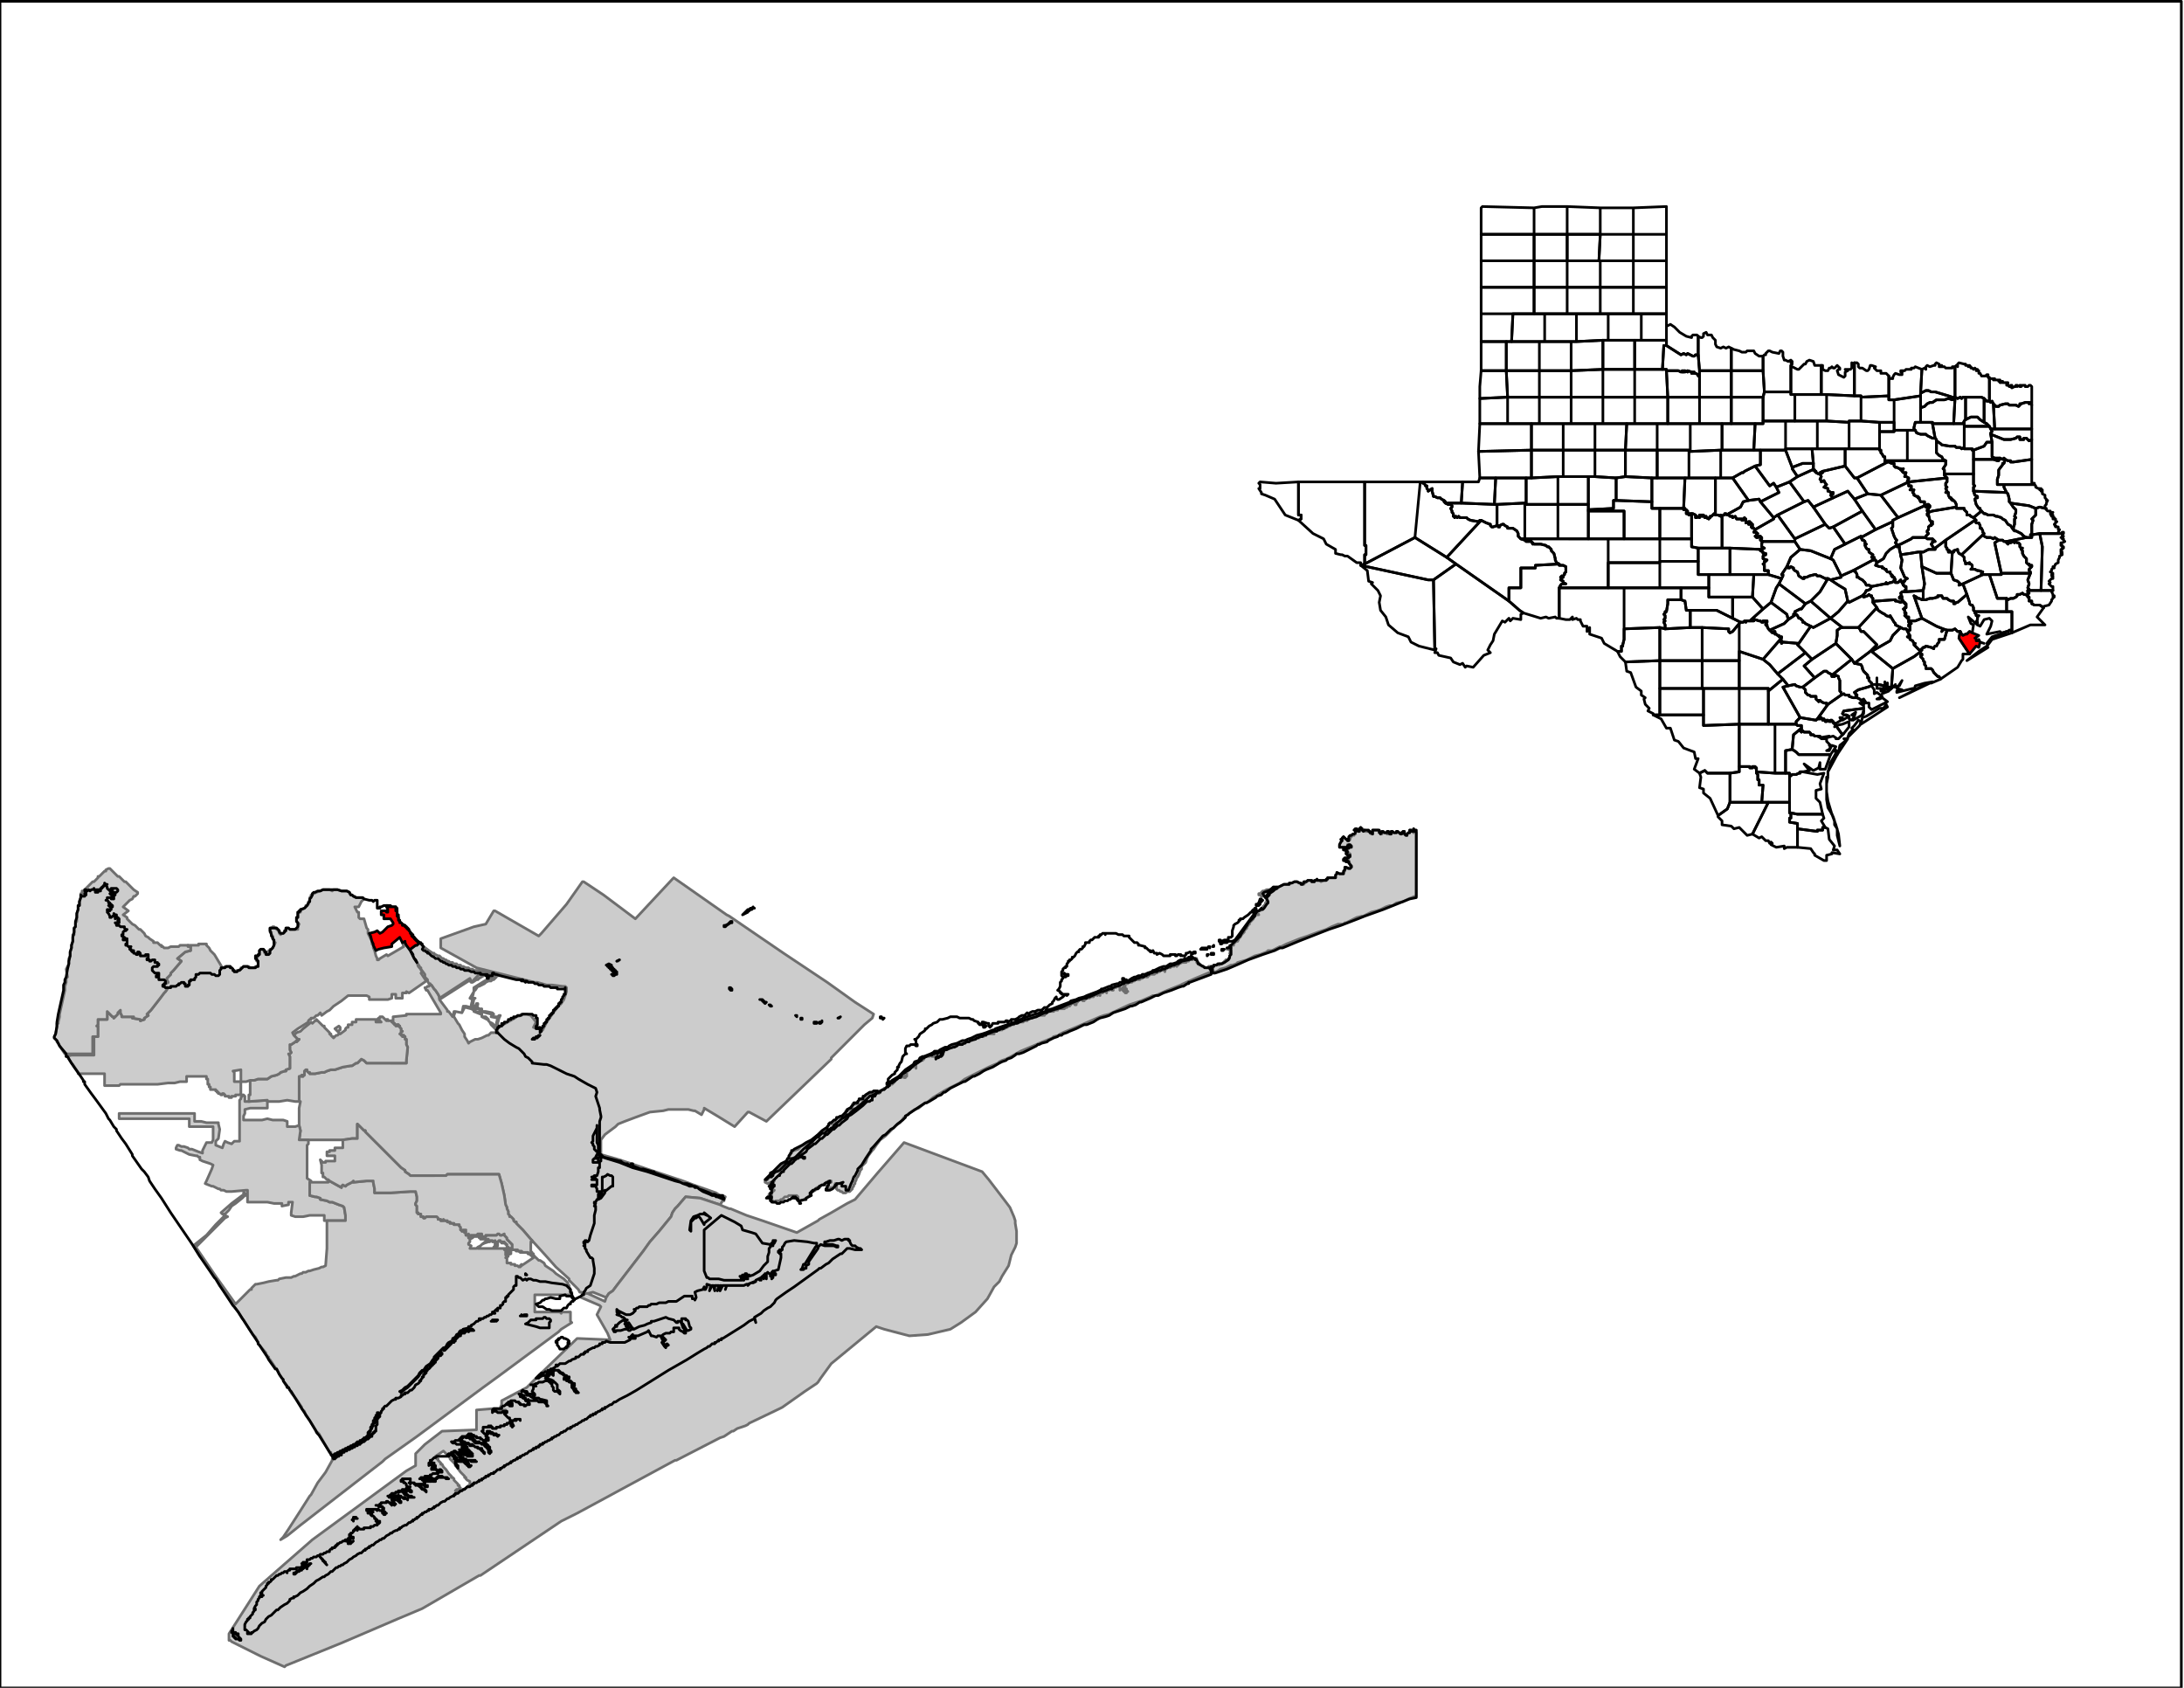<svg xmlns="http://www.w3.org/2000/svg" width="1056" height="816" viewBox="0 0 792 612"><clipPath id="a"><path d="M791.03 612V.48H0V612h791.03z"/></clipPath><path fill="#CCC" fill-rule="evenodd" stroke="#6E6E6E" stroke-linecap="round" stroke-linejoin="round" stroke-miterlimit="10" stroke-width=".96" d="M180.478 371.555h-.48l.48.48h.48-.48l.48.48.48-.48h.48l.48-.48 4.32-2.4.48-.48 1.92-.48v-.48h1.92l1.44.48 1.92 2.4-.96 1.92 1.44.48h.96l.96.48 1.44-2.88 2.4-3.36 1.44-1.921 1.44-1.44.96-1.44.48-1.44.48-1.44v-1.44l-.48-.48h-.96l-3.84-.48h-1.92l-3.36-.96h-.96l-21.12-5.281-12.96-7.201v-3.36l12-4.32 4.32-.96 2.88-4.801h.48l15.84 9.12.96-.96 9.12-10.56 5.76-8.161h.48l7.2 4.8 11.52 8.641 13.44-14.401.48-.48 19.199 13.44.96.48 19.68 13.442 15.84 10.561 10.08 7.2 6.72 4.321-.48 1.44-2.88 2.4-2.88 2.88-9.12 9.122v.48l-23.52 22.562-6.24-3.36h-.48l-4.8 5.28-6.24-3.84-4.8-2.88v.48l-.96 1.92-2.4-1.44h-.48l-1.92-.48H242.397l-1.92.48-4.8.48-5.28 1.92-3.84 1.44-2.4.96-.96.96-1.92 1.44-1.92 1.44-1.44 1.92v5.28l6.72 1.921 23.04 7.68 3.84 1.44 8.16 2.881 1.44.96h.96l.96.48-.48.96v.48l-.48-.48v.48l-.96 1.44-7.2-2.4-5.28-.48-2.88 3.36-.96.96-.96 1.44-.48 1.441-4.32 5.28-3.36 3.84-2.4 3.361-9.6 12.481-1.44 1.92-1.44.96-.96 1.44-4.8-1.92-1.92.48h-1.92l-.48-.48h-.48l-.48-.96-.96-.96-1.92-1.92-.48-.48v-.48l-4.8-4.32-3.84-4.32-4.8-5.281-.48-.48-2.88-3.36-1.92-1.92-.48-.48v-.48h-.48l-.48-.48v-.48l-.96-.961h-.48v-.48l-.48-.48v-.96l-.48-.96v-.48l-.48-.96-.48-3.36-.96-4.321-.96-3.36H162.239l-.48.48H148.798l-.48-.48-1.44-.96v-.48l-1.44-.96-.48-.48-1.44-1.44-.48-.48-1.44-1.441-.48-.48-.96-.96-.96-.96-.96-.96-.48-.48-1.92-1.92-1.44-1.44-1.92-1.92v-.48h-.48l-1.92-1.921-.48-.48v5.28h-1.92l-3.36.48h-15.84l.48-3.36-.48-1.92v-6.24l.48-2.4h-.48V390.276h.48l.48-.48v.48h.48v-.48h.48v-1.44l.48-.48h.48v.48l.48.48h.48v.48h1.92l2.4-.48h.96l.96-.48 1.44-.48h1.44l2.88-.961 2.88-.48h.48l1.44-.96h.48l.96-.96.48-.48.96.48.48.48.48.48H147.358v-.96l.48-4.8-.48-.96V376.834h-.48v-.96h-.48v-.48.48h-.48v-.48h-.48v-.48h-.48l.48-.48v-.48h.48-.48v-.96l-.48-.48v-.48h-.96l.48-.48h-.48v.48h-.48v-.48h-.48v-.48h-.48v-.48h-.48v-.48h.48v-1.44l4.8-.48v-.48h12.48v-.48l-4.8-8.162h-.48l-.48-.96h.48l.48-.48h.48l.48-.48h.48l.96 1.44.48.48.96 1.44.48.96v.48l11.04-7.2.48.96h.96v-.48l.48-.48 1.92-1.92.48-.48h1.92l.48.48h.48l.48.48h.48v-.48h.48l.48.48h.48l.96.48h-.96v.48l-.48.48-.48.48h-.48l-.48.48h-.96l-.96.48-.48.48-1.92.96h-.48l-.96 1.44h-.48v.48l-.48 1.92v.48h.96-.48v.48l-.48 2.4h.96l.48-.96h.48v.48l-.48.961h.48l.48.48h.96v.48h-.48l.96.48h.96l2.4.48.48.48-.48.96h1.44l.48.48v-.48l.48-.48h.48l-.48.96-.48 1.92v.48zm-.48 1.92-.48-.48-.96-.96-.48-.48-.48-.96-.48-.48v-.48h-.48l-1.92-.96v-.96h-.48l-2.4-.96v-.481l-.96-.48-1.92-.48h-.48l-.96 1.92-2.4-.48-.48 1.44v.48l1.44 2.4.48.48.96 1.92.96 1.44v.961l.96 1.44.48.96.48-.48.96-.48.96-.48h.96l1.44-.48 1.92-.96h.48l.48-.48.48-.48h2.4v-.48l-.48-.48zm-11.04-8.641 1.92.48 1.44.48v.96l2.4.48v1.44h1.44l.96.96v.48l.48.48.96.48.48.48.96.96v-.48h.48-.48v-.96l.48-1.92-2.4-.48.48-.96h-.48l-1.92-.48-1.44-.48h-.48v-.48l-.96-.48h-.96v-.48h.48v-.96l-.48.48h-1.44v-.48l.48-1.92-.96-.48 1.44-2.4v-1.44l3.84-2.4 2.88-1.441h.96v-.48h.48-.48l-.96-.48v.48l-1.44-.48h-.96l-2.4 1.44-.48.48h-.48l-1.44.96h-.48l-.48-.48h-.48l-10.56 6.72 2.88 3.841v.48h.48l1.44 1.92.48-1.92h.48l2.4.48.48-2.4h.96zm54.72-16.322h.48l.48-.48-.96.48z" clip-path="url(#a)"/><path fill="#CCC" fill-rule="evenodd" stroke="#6E6E6E" stroke-linecap="round" stroke-linejoin="round" stroke-miterlimit="10" stroke-width=".96" d="M48.96 405.638H43.2v-1.92H70.56v2.88h2.4l1.92.48h4.319v.48l.48 1.92-.48 3.36-.96.96v1.44l2.4.96.48-1.44.48-.96.96.48 1.44.48.96-.96h1.92v-14.88l.48-.481v-.48l.48-.48v-.48h-.48.96l.48.48v1.92h1.44l6.72-.48v2.88h-6.24l-1.92.48v1.44l-.48.96v1.44H95.039l1.92-.48 1.92.48h3.84l1.44.48v1.921h2.88l1.44-.48.48 1.92-.48 3.36h3.36v1.44l-.48.48v12.001l1.44.96-.48.48v4.801l1.92.48h.48l1.44.48v.48l2.4.48.96.48h.96l2.4.96 1.44.48.48.48.48 2.881v1.92H117.598v-1.92h-5.28l-2.4.48h-2.88l-1.44-.48v-.96l.48-3.84h-1.44v.96l-2.4.48v-.96h-2.88l-2.4-.48H89.759v-4.32h-.48l-5.28.48h-1.92l-.96-.48h-.96l-.48-.48h-.48l-.96-.481-.96-.48h-.48l-2.4-.96.48-.96 1.92-4.32.48-1.44-.96-.48-2.88-.96-.96-.48v-.961H72l-.48-.48h-.48l-2.4-.48-2.88-1.44h-.48l-1.44-.48v-.48l.48-.96h.48l.96.48h.96l1.44.48.48.48h.96l2.4.96 1.44.48v-.96l.96-1.92.48-.96h1.92l.48-.96v-4.801h-8.64v-2.88H48.96z" clip-path="url(#a)"/><path fill="#CCC" fill-rule="evenodd" stroke="#6E6E6E" stroke-linecap="round" stroke-linejoin="round" stroke-miterlimit="10" stroke-width=".96" d="m124.319 386.916-2.88.96h-1.44l-1.44.48-.96.48h-.96l-2.4.48h-1.92v-.48h-.48l-.48-.48v-.48h-.48l-.48.48v1.44h-.48v.48h-.48v-.48l-.48.48h-.48v9.121h-1.44l-2.88-.48-2.88.48h-4.32v-.48l-6.72.48v-2.4h.48v-5.28h1.44l1.44-.48h3.36l1.44-.96 1.92-.48.96-.48.48-.48 1.44-.48h.48v-.48l1.44-.481v-4.32l-.48-.96h.48l.48-.48-.48-.96v-1.92h.48l1.44-.96.48-.48v.48l.96-.961h-.48l-1.44-1.44.48-.48.48-.48 1.44-.48.96-.96 2.4-1.92.48-.48.48.48.48-.48.48-.48h.48v-.48l.48.48.48.48.48.48.48.48.48.48h.48v.48l.48.48.48.48.48.48.48.48v.48h.48v.48l.48.48.48.48v-.48.48l.48-.48.48-.48h.48l.48-.48v-.48l-1.44-1.44 1.44-.96.48.48v.96l-.96.48.48.48.48.48 1.92-1.44v-.48l.48-.48h.48v-.96h1.44v-.96h1.44v-.96H136.318v.96h1.92l-.48-.48-.96-.48.48-.48h.48v-.48h.96l.96.96.48.48v-.48h.48v.48h1.44v.48h.48v.48h.48v.48h.48v.48h.48v-.48h.48l-.48.48h.96v.48l.48.48v.96h.48-.48v.48l-.48.48h.48v.48h.48v.48h.48v-.48.48h.48v.96h.48v1.92l.48.96-.48 4.8v.96H132.958l-.48-.48-.48-.48-.96-.48-.48.48-.96.96h-.48l-1.44.96h-.48l-2.88.481zM169.918 447.882h.48v.48h-.48v.48h.96v-.96h1.92l.48-.48h1.44v.48l-.48.48h1.44v.48l.48-.48v-.48h3.84l.48-.48h.48l.48.48h.48l.96-.48v.48l.96.96v.48l.96.96.96.96v1.44h-.96v.48h2.88l.48.48h.96l.48.48h1.92v.48h.48l.48.48h.96-.48l.48.48.96.48.96.96h.48l1.44.96.48.96 2.88 1.92.96.96 2.88 1.921.48.48.48.48.48.48v.48l.48.48v.48l.48.96v.96h.48v.96h-13.44v6.241H203.038l.48.48v-.48h3.36v3.36l.48.48-3.84 2.4-.96.96-22.08 16.322-5.28 3.84-24 17.762-11.52 8.161-.96.96-29.76 23.042-4.8 3.84-2.4 1.44.96-.96 1.92-2.88 4.32-6.72 3.36-5.28.48-.48 2.4-4.321 2.88-3.84 2.4-4.32v-.48l.48-.48v-.48h-.48v-.481h-.48v-.96h-.48l-3.84-6.72-.48-.48h-.48v-.48l-2.4-3.841-1.44-1.92-.48-1.44-.96-.96v-.48l-1.92-2.88-1.92-2.401-.48-.96-.48-.96h-.48l-1.44-2.4v-.48l-.48-.48-.96-1.44-.96-1.92h-.48v-.48l-1.92-2.881-.48-.48v-.48h-.48v-.48l-.48-.48v-.48l-2.4-2.88-.48-.48v-.48l-.96-1.92-.96-.961-.96-1.44-2.4-3.84-.48-.48-1.439-2.4-1.92-2.401-2.88-4.8-1.92-2.4-1.44-2.4-.48-.48-3.84-6.242-1.44-1.44-2.4-3.84 4.8-3.84 3.36-3.84 3.36-3.361-.96-.48-.48-.48 3.84-3.36 3.84-2.88h.48v-.96h.48l.48.96h-.48l-.96.96-2.4 1.92-1.44.96-.96 1.44-1.44 1.44h-.48l.48.48.96.48-.96.48-1.44 1.44-1.44 1.44-7.68 7.681 7.2 10.561 2.4 3.36 4.8 6.721 1.92-1.92.48-.48 1.44-1.44.48-.48.48-.48.48-.48h.48v-.48l.96-.96.48-.48h.48l2.4-.48 1.92-.48 2.88-.48h.48l.48-.48 2.4-.48h1.92l.96-.481h.48l.96-.48.96-.48h.48l.48-.48h.96l.96-.48h.48l1.44-.48 1.92-.48.96-.48h.48l.96-.48.48-6.24v-10.081H125.279v-1.921l-.48-2.88-.48-.48-1.44-.48-2.4-.96h-.96l-.96-.48-2.4-.48v-.48l-1.44-.48h-.48l-1.92-.48v-4.801h6.72v-.48h.48l4.32 2.4v-.48l.48-.48.96.48.48-.48 1.92-.96.48-.48v.48l4.8-.48h2.4v.48l.48 2.4v1.44h5.76l7.2-.48h1.92l.48 1.92v1.44l-.48.96v.48l.48.48v2.4h.48v.48h.96v.961h.96v.48h.48l.48-.48h3.84l.48.48v.48h.96v.48h.96v-.48l.48.48h.96v.48h.96l-.001.48v-.48l.48.48h.96v.48h1.92v.48l.48.48v.96h.48v.48h.48v-.48h.48v.48l.48-.48-.48.48.48.48v-.48.48h-.48.48v.96h.96v-.48.48zm18.72 11.52.48-.48 4.32-2.88-.48-.48-.48-.48-.48-.48h-.48l-.48-.48h-2.4l-.48-.48h-.96l-.48-.48h-1.92.48v1.44l-1.44.48v.48h.48l-.96.48h.48-.48.48v1.92h1.44v.48h1.44v.48h.96l.48.48.48-.48.48-.48v.48l-.48.48zm-4.32-6.24h-1.44.48v1.92-.96h.48v-.96 1.44-.48.48h.48v-1.44zm0-.48v-.48h-.48v-.96h-.48v-.48h-.48v-.48.48h-.48v-.48.48-.48h-.48v.48-.48h-.48v-.48h-.48l-.48.48v.48-.48 1.44l-.48.48h-.96l.48-.48v-1.44h.48-.48v-.48l-.48.48h-.48v-.48h-.96v.48h-.48l-1.44.48-.96.48-.48.48-.48.48-.48.48H184.318zm-11.52 0 .48-.48.96-.48.48-.48 2.4-1.92h-2.88v-.48h-.48v-.48l.48-.48h-.96v.48h-1.44l-.48.48-.96.48v.96l-.48.48v.48l.96.48-.48.96h2.4z" clip-path="url(#a)"/><path fill="#CCC" fill-rule="evenodd" stroke="#6E6E6E" stroke-linecap="round" stroke-linejoin="round" stroke-miterlimit="10" stroke-width=".96" d="M146.878 360.033h-.96v1.92h-2.4v-1.44h-1.44v1.44l-1.44.48h-6.72v-.96l-.96-.48h-6.72l-2.4 1.92-1.44.96-1.44.96-.96.961-.48.48-.96.48-1.92 1.44-.48-.96-.48.48-.48.48h-.48l-.48.48-.48.48h-.96v.48h-.48l-.48.48v.48l-3.84 2.4-1.92 1.44.48.96 1.44 1.441h.48l-.96.96v-.48l-.48.48-1.44.96h-.48v1.92l.48.96-.48.48h-.48l.48.96v4.321l-1.44.48v.48h-.48l-1.44.48-.48.48-.96.48-1.92.48-1.44.96h-3.36l-1.44.48h-1.44l-1.44.48h-1.92v4.32l-.479.48h-1.44v.481h-1.44v.48h-.96v-.48h-1.44v-.48l-.48-.48h-.48v.48h-.48l-.48-.48h-.48v-.48h-.48v-.48h-.48v-.48h-1.92v-.96h-.48v-.96h-.48v-1.92h-.48v-.96h-7.2v1.92h-2.4l-1.92.48h-2.4l-3.84.48H43.68l-.48.48H37.92v-4.32h-9.6v-.48l-.96-1.441-.96-1.44-.48-.48-.96-1.44-.48-.96H24l1.92-.48h8.16v-6.721h1.44v-3.84h-.48l.48-.48v-1.92h3.36v-2.88l1.92 1.92h.48v.48l.48-.48.96-.96v-.48l.48-.48.48-.481v.96l.48.96v.48h4.32l-.48.48 2.88.48v.48l1.44-.48v-.48l1.44-.96-.48-.48 1.44-1.44 3.36-4.32 1.44-1.92.48-.48.96-1.44H60l-.48-.48h-.48v-.48l.48-.48H60l.96-.48-.48-.961v-.48l.48-.48.48-.48.48-.48v-.48l.96-.96 2.88-3.36-1.44-.96 2.88-2.4 1.92-.481v-1.44h-.96v-.48H72v-.48h2.88v.48l.96.96.48.96 1.44 1.44 2.88 4.8h.48l.48-.48h1.92v.48h.48l.48.48v.48l.48.48h.96v-.48h.48l.96-.48v-.48h.48l.48-.48h1.92l.48.48h1.44l.48-.48h.96v-1.92h-.48l-.48-.96v-.96h.96l.48-.48v-1.44l.48-.48h.96v.48l.48.48v.48h.48v.48h.48l.48-.48v-.96h.48v-.48h.48l.48-.48.48-.96.48-.96h-.48v-.48l-.48-.96v-.96l-.48-.48v-.96h-.48v-1.44h.48l.48-.48h.48l.48.48h.48v.48h.48v.48h.48v.96l.48.48.48-.48h.48l.48-.48.48-.48v-.96h.96l.48.48h2.88v-.96l.48-.96-.48-.48-.48-.48V332.67h.48v-1.92h.96v-.96h.48l.96-.48.48-.48v-.48h.48l.48-.48v-.96h.48v-1.44l.48-.48v-.48h.48v-.48h.48l.96-.48 1.44-.481.96-.48h2.4l.96.48.48-.48h1.44l1.44.48h1.92l.96.48v.48l.48.48h.48l.48.48h.48l.48.48h2.4l.48.48-.96.96-.48.96-.48.96h-1.44l.96 1.92h.48v1.92l.48.481h1.44l.96 3.36.48.48v1.44l.48.96.96 1.92v.96l.48.48v.961l.48.96.48 1.92.48.96v.48h.48l.48-.48 2.4-1.44.48.48 5.76-3.36-.48-1.44.96-.48v.48l.48.96 1.44 1.92 1.44 2.88.96 1.44.48 1.44.48.48.96 1.44-.48.48 1.92 2.881-6.24 4.32-.96-.48v.48h-.48zM87.36 392.196v-4.32l-2.88.48.48.48v3.36h2.4zM174.718 447.402h-1.44l-.48.48h-1.92v.96h-.96v-.48h.48v-.48h-.48v-.48.48h-.96v-.96h-.48.48v-.48.48l-.48-.48.48-.48-.48.48v-.48h-.48v.48h-.48v-.48h-.48v-.96l-.48-.48v-.48h-1.92v-.48h-.96l-.48-.48v.48-.48h-.96v-.48h-.96l-.48-.48v.48h-.96v-.48h-.96v-.48l-.48-.481h-3.84l-.48.48h-.48v-.48h-.96v-.96h-.96v-.48h-.48v-2.4l-.48-.48v-.48l.48-.96v-1.44l-.48-1.92h-1.92l-7.2.48h-5.76v-1.44l-.48-2.401v-.48h-2.4l-4.8.48v-.48l-.48.48-1.92.96-.48.48-.96-.48-.48.48v.48l-4.32-2.4-.48-.48h-.48l-.96-.96h-.48v-1.44h-.48v-2.88l-.48-1.92.96.96h.96V421h3.36v-1.921h-2.88v-1.44h.96v-.48h1.92v-.96h2.88v-2.88l3.36-.48h1.92v-5.281l.48.48 1.92 1.92h.48v.48l1.92 1.92 1.44 1.44 1.92 1.92.48.48.96.96.96.96.96.961.48.48 1.44 1.44.48.48 1.44 1.44.48.48 1.44.96v.48l1.44.96.48.48H161.758l.48-.48H180.958l.96 3.36.96 4.321.48 3.36.48.96v.48l.48.96v.96l.48.481v.48h.48l.96.96v.48l.48.48h.48v.48l.48.48 1.92 1.92 2.88 3.36.48.48v.48h-.48.48l-.48.48v2.881l.48.48v.48h.48v.48l.48.48-.96-.96-.48-.48v.48l.48.48h.48-.96l-.48-.48h-.48v-.48h-1.92l-.48-.48h-.96l-.48-.48h-2.88v-.48h.96v-1.44l-.96-.96-.96-.96v-.48l-.96-.96v-.48l-.96.48h-.48l-.48-.48h-.48l-.48.48h-3.84v.48l-.48.48v-.48h-1.44l.48-.48v-.48zM211.197 469.004h1.92l6.24 2.88.48-1.44.96-1.44 1.44-.96 1.44-1.92 9.6-12.482 2.4-3.36 3.36-3.84 4.32-5.281.48-1.44.96-1.44.96-.96 2.88-3.36 5.28.48 7.2 2.4.96.48 2.4.96h.48l5.76 2.4 5.76 1.92 12.48 4.32 7.68-4.32.48-.48 4.32-2.4 5.76-3.36 2.88-1.44 8.16-9.601 9.6-11.041 28.319 10.56 2.4 2.88 6.24 8.162 1.44 1.92 1.44 3.36.48 1.44v.96l.48 2.88v4.32l-.48 1.441-1.44 2.88-.96 3.84-2.4 3.841-.96 1.92-1.92 1.92-2.4 4.32-4.32 4.801-5.28 3.84-3.84 2.4-8.16 1.921-6.72.48-9.12-2.4-2.88-.96-16.32 13.441-3.84 5.28-.96 1.44-.48.48-4.32 2.88-8.16 5.761-.96.48-11.04 5.281-.48.48-.96.48-2.88.96-1.44.96h-.48l-2.88 1.92-1.44.48-15.839 8.161h-.48l-35.52 19.202-5.76 2.88-29.28 19.682h-.48l-20.639 12.001-9.12 3.84-20.16 8.641-20.16 8.161-.48.48-8.64-3.84-7.679-3.84-1.92-.96-.96-.48-.48-.48h-.48v-2.4l11.04-17.283 19.2-16.801 34.08-24.962 3.36-1.92v-4.321l3.36-3.36 6.24-4.8 12.479-.48v-7.201l5.76-.48h1.92v.48h2.88-1.44l-.48-.96.48-.96v-1.44l9.12-4.801 4.8-4.8 13.44-12.962h.48l11.52.48-.96-2.4-3.84-6.72 1.44-2.88-.48-.481-6.72-2.88v-.48l.48-.48v-.48zm-41.279 70.086v-.48h.48l.48-.48h-.48v-.96l-.96-.48-.48-.48v-.48h-.48v-.48l-.48-.48-.48-.48-.48-.48-1.44-1.92-.48-.48v-.48l-.48-.48-.48-.48-.48-.48-.48-.48v-.48l-.48-.48-1.92-1.921-2.88 1.92.48.48v.48h.48v.48l.48.48.48.48v.48h.48l.48.96.96.96.96 1.44.48.48.48.48v.48h.48l.48.48v.48l.48.48.48.481.48.48v.48h.48v.48l.48.48-.96.48h-.48l-.48.48h.48l.48.48 1.44-.48.48-.48.96-.48.48-.48h.48z" clip-path="url(#a)"/><path fill="#CCC" fill-rule="evenodd" stroke="#6E6E6E" stroke-linecap="round" stroke-linejoin="round" stroke-miterlimit="10" stroke-width=".96" d="M68.16 342.752v.48h.96v1.44l-1.92.48-2.88 2.4 1.44.96-2.88 3.36-.96.96v.48l-.48.48-.48.48-.48.481v.48l.48.96-.96.48h-.48l-.48.48v.48h.48l.48.48h.96l-.96 1.44-.48.48-1.44 1.92-3.36 4.321-1.44 1.44.48.48-1.44.96v.48l-1.44.48v-.48l-2.88-.48.48-.48h-4.32v-.48l-.48-.96v-.96l-.48.48-.48.48v.48l-.96.96-.48.48v-.48h-.48l-1.92-1.92v2.88h-3.36v1.92l-.48.48h.48v3.84H33.6v6.241H23.52l-1.92-2.88-.48-.96-.48-.48v-.48l-.96-.96v-.48l.48-.96.48-2.4v-1.44h.48v-.48l.48-1.92v-.96l.96-4.321.96-4.32v-1.44l.48-1.44V354.752l.48-.48-.48-2.88.96-1.92v-1.92l.48-.96v-1.44l.48-1.441v-.96l.48-1.44v-2.4h.48v-2.4l.48-.48v-1.44l.48-.48v-2.881l.48-1.44v-1.44h.48v-1.44l.48-1.44v-1.44h1.44-.48v-.48h-.48v-.481h.48l1.44-1.44.48-.48.48-.48.48-.48.48-.48h.48l.48-.48.96-.96v-.48H36l.96-.96.96-.96h.48v-.48l.96-.48h.48l2.88 2.88h.48l1.92 1.92h.48l.48.48.48.48.96.96.96.96 1.44.96v.48l-.48.48-.48.48h-.48l-.48.96-.96.48-.48.48-.48.48-.96.96-.48.48 1.92 1.44-1.92 1.44 1.44.96v.481l1.44 1.44.48.48.96.48.48.48.96.96h.48l1.44 1.44.48.96.96.48.48.48 1.44.96v.48h1.44l.48.48.48.48h.48v.48h.48l.48.481h1.44l.96-.48h2.88l.48-.48h2.88zM152.638 350.913h-.48v-.48l-.96-1.44-.48-.96-.48-.48-.48-.96v-.48l-.96-1.44v-.481l1.92-1.44h.48l.96-.96.96.96.48.48 1.92 1.44 1.44.96h.48v.48h.48l.96.48h.48l.48.48.48.48h.48l.48.48h.48l.48.48h.48l.48.48h.96v.48h1.44v.48h1.44v.48h.96l.96.48h.96l.48.48h.96l.48.48h2.4v.48h.48l-.48.48-1.92 1.921-.48.48v.48h-.96l-.48-.96-11.04 7.2v-.48l-.48-.96-.96-1.44-.48-.48-.96-1.44h-.48v-.48h-.48l-.48-.96v-.48l-.48-.48-.48-.48v-.96l-1.44-1.92v-.48zM445.435 348.032v-.48h.48v-.96l.48-.48-.48-.48h.48v-.96h-.48l.48-.96h-.48v.48h-.96v-.48h.48l.48-.48v-.48h.96l.48-.48v.48-.48l.48-.48.48-.48h.48l.48-.96v-.48h.48l.48-.96.48-.48.48-.48v-.48l.48-.48.48-.48v-.48l.48-.48v-.48h.48v-.48l.48-.48.48-.481.48-.48v-.48l.48-.48.48-.48v-.48h.48v.48h.48l-.48-.96v-.48h.96l.48-.48.48-.48v-.48l.48-.48.48-.48v-.48l.48-.48v-.96l-.48-.48v-.48h-1.44l-.48-.48h-.48v-.48h.48l.48-.48.48-.481h.48l.96-.48h.96l.96-.48.48-.48h1.92l.96-.48.96-.48h1.92l.48-.48h.48l.96-.48h.96l.48.48h.48l.48.48h.96v-.48h.48v-.48h.48l.48-.48h1.44v.48h.96l.48-.48h1.44l.48.48.96-.48h.96l.48-.48v-.48h2.88v-.96l.48-.48v-.48l.96.48h1.44v-.48l.48-.48v-.96h1.92l.48-.48-.48-.48v-.48l-.48-1.441h-.96v.48l-.48-.48h-.48v-.48l.48-.48h.96l.48-.48h.48v-.96h-1.44v-.48h.96-.48l-.48-.48-.48-.48h-.48v-.48h1.92v-.96l-.48-.48v.96h-2.88v-.96l.48-.96.48-.48-.48-.48h.48v-.48l.48-.48.48.48.48.48h.48v.48h.48l.48-.48-.48-.48h.48l.48-.48v-.48h.96v-.48h.48V300.987h-.48l.48-.48h.48l.48.48v.48h.48v-.96l.48-.48.48.48.96.48v.48h1.92v.48l.479.48h.48v-1.44h1.92l.48.48h.48v.96h.48v-.48h1.44l.48.48v-.96h.48v.96h.96v-.96h.48l.48.48h.96v-.48h.48l.48.48h.96l.48-.48h.48v.48l.48.48.48.48v-.48l.48-.48h.48v-.96h.48l.48.48.48.48v-.96h-.48l.48-.48v.96h.48v-.48l.48.96V324.99h-.48l-2.4.96-1.92.96-2.4.48-1.44.96h-.96l-1.44.48-1.92.96-1.44.48-1.92.48-.96.48-1.92.96h-.48l-1.92.48-1.92.961-1.92.96h-.48l-.48.48h-1.92l-2.4.96-1.92.96-2.88.96-3.84 1.44-2.88.96-2.4.96-2.4.96-1.92.96h-.48l-.96.481-1.92.96h-1.44l-.48.48-2.4.96-1.92.48-2.88 1.44-3.36.96-.48.48-1.44.48h-.48l-.96.48-.96.48-1.92.48-1.44.96h-.96v.48h-.48v-.48h-.48l-5.76 2.401-4.32 1.92-.96.48-4.8 1.92-4.319 1.92h-.96l-.96.48-3.36 1.44-2.88.96-1.44.48-7.2 3.361-1.92.48-1.44.48-7.68 3.36-5.76 2.4-.96.48-.48.48-1.92.481-.48.48-2.4.96-2.4.96-.96.48-5.76 2.4-3.36 1.92-1.92.96-1.44.48-.96.48-.48.48-3.36 1.441-2.88 1.44-5.76 2.88-1.92 1.44-4.8 2.4-4.799 2.881-2.4 1.92h-.48l-2.4 1.92-1.44.48-3.36 2.4v.48h-.48l-1.44 1.92-1.44.96-1.44 1.441-2.4 2.4-1.92 1.44-1.44 1.92-.96 1.44-.48.48-1.44 1.921-.48.96-.48 1.44-.96.96-.48.48v.96l-.48.48-.48 1.44-.48.96-.48.48v.48l-.48.96v.48l-.48.481v.48l-.48.48v.48l-.48.48-.48.48h-.96l-.48.48h-.96l-.48-.48h-.48l-.48-.48h-.48l-.48-.48v-1.92h-.48v.96h-.48v.48h-.48l-.48.48v-.48.48h-.96v.48h-.48v-1.44h.48v-.96l.48-.48h.48v-.48h-.96l-.48.48h-.48v.48h-.48l-.48.48h-.48l-.48.48h-.48v.48h-.96v.48l-.48.48-.96.48h-.48v.48h-.48l.48.48-1.92 1.44v.48h-.48l-1.44.48h-.96v-1.44l-.48-.48h-2.88l-.48.48h-.96l-.48.48-.48.48h-.48l-.48.48h-1.44l-.48.48h-.48v-.48h-.48v-.48l-.48-.48v-.48h-.48v-.48.48l.96-.48-.48-.48-.48.48V433h.96v-.48l.48-.48.48-.48-1.44-.48v-.48l-.48-.48h.48l1.44-1.92-2.4.96-.96-.48v-.48l.96-.48.48-.96.48-.48.48-.48 1.92-1.44v-.48l1.44-1.44 1.44-.96.96-.48v-.48l.48-.481v-.48l.48-1.44h.48v-.48l.96-.48 1.44-.48.96-.96 1.92-.96 1.92-.96 1.92-1.92 1.92-1.44 1.44-.96h.48v-.961l.48-.48.48-.48h.48l.48-.48.48-.48h.48v-.48l.48-.48 1.44-.48 1.92-1.44v-.96h.48l.96-.48v-.48l.96-.48v-.96h1.44l.48-.48v-.48l.48-.48.48-.481.48.48v-.48h.48v-.48h.48v-.48h.48v-.48l1.44-.48.96-.48h.48l.48-.48.48.48.96.48.48-.48v-.48h.48l.48-.48h.48v-.48h.48l.48-.48v-.48h.96l.48-.48v-.48h.48v.48l.48-.48.48-.48v-.48l.48-.48.48-.48h.48l.48-.48h.48v.48-.48h.48l.48-.48v.96h.48-.48.48v-.48h.48v-.96l-.48-.48h.48v-.48h.48v-.48h.48v-.481h.48v-.48h.96v-.48h.48l.48.48v.48-.48.48-.96h-.48v-.48h.48v-.48h.48l.48-.48.48-.48h.48v-.48l.48.48v-.48h.48v-.48l.48-.48h.96v-.48h.48v.48-.48h.96v.48h.96l-.48-.48v-.48h.96l.48-.48h.48l.48-.48h.48-.48v.48h.48v.96l-.48.48h-.48.96l.48-.48.48-1.44v-.48h.96l.96-.48 1.44-.48.48-.48.96-.48h1.44l.48-.48v.48-.48h.96l.48-.48h.96l.48-.48h.48v-.481h1.44v-.48.48-.48h.96v-.48h.48v.48-.48h1.44v-.48h.48v-.48h1.92v-.48h.48v.48-.48h.48v.48h.48v-.48h-.48l.48-.48h.96v-.48h1.44v-.48.48h.48v-.48h.96v-.48h.96l.48-.48h.48l.48-.48h.96v-.48h1.44v-.48h1.92v-.48h1.44v-.48h.48l.48-.48h.96v-.48h1.44v-.48h1.44v-.48h.48v.48h.48v-.48h.48v.48-.48h.48v-.96h2.88v-.481h1.44v-.48h1.44l-.48-.48h.48v.48h.96l.48-.48h.48v-.48h.48v-.48h.48v.48-.48h.48v-.48h.48l.48-.48v.48l.48-.48v.96h.48v-.96h.48-.48l.48-.48v.48-.48h.48v-.48h.96l.48.48v-.48h.48v.48-.48h.48l.48-.48h.48v-.48h.48v.48l.48-.48h.48v-.48h.48v.48-.48h.48v-.48h.48l.48.48v-.48h.48l.48.48v-.96h.96l.48-.48h.96v.48-.48h-.48v-.48h.96v-.48.48h.48l.48-.48v-.48l.48.48v.48-.48.48h.48l-.48-.48h.48v-.48h.96v-.48h.96l.48.48v.96-.48h.96v-.48.96h.48v.48h.48v.48h.48v-.48h.48l-.48-.48v-.48h-.48v-.48l-.48-.48h.48v-.48h-.48.48v-.48h.96v-.48h1.44l.48-.48h.48v-.481h1.92l.479-.48h.48l.48-.48h.48l.48-.48v.48h.48v-.48h.48v-.48h1.92l.48-.48h.48v-.48h.96l.48-.48h.48l.48-.48v.48h.48v.48-.96h.48l.48-.48h.96l.48-.48h.96v-.48h.96v.48-.48h.48l.48-.48.96-.48h1.44v-.48h.96v-.48h1.44v-.48h.48-.48 1.44v1.44h.48v.48h.48v.48h.48l.48.48h.48l.96.48h.96v-.48h.48v.48l.48.48v.48h.48v-.48l-.48-.96h.96v-.48h1.92v-.48h.96l.48-.48h.48v-.48h.48v-.48h.96z" clip-path="url(#a)"/><g fill="none" stroke="#000" stroke-linecap="round" stroke-linejoin="round" stroke-miterlimit="10" stroke-width=".96"><path d="M255.357 443.561v.48l-1.44-2.4-.48-.48h-.48l-.48.48h-.48l-.48.48-.96.96v3.36l-.48-.48.48-3.36.96-1.44 1.44-.48.96-.48h1.44l.96.48-.96-.96 2.4 1.92-2.4 1.92M197.758 477.644l.48.48h.96l.48.48v.48l-.48.48v1.92h-3.36l-1.44-.48-3.84-.96.96-.48.96-.96h1.92v-.48h2.4l.48-.48h.48M179.518 479.085h-1.44.48v-.48h1.92l-.48.48-.48-.48v.48M191.038 477.164h-2.4.48v-.48l.48.48.48-.48v.48l.48-.48h.48v.48M438.715 343.232v.48l-.48-.48h.48M437.275 343.712h.48v.48h-2.4l.48-.48h1.44M438.235 346.112l-.48.48v-.48h.48M320.156 369.634v-.48h.48l-.48.48M319.196 369.154v-.48h.48v.48h-.48M303.836 369.154l.96-.48-.48.48h-.48M297.596 371.075h-.48v-.48h.96v-.48.48l-.48.48M279.357 431.08v-.48l-.48-.48h.48v.96M195.838 375.395l-.48.48h-.48v.48h-.96.48v-.48h.48l.48-.48h.48M216.477 408.998l-1.44 2.88v1.92l-.48.48.48.48v.48l.48.48v.96l1.44 1.44v-2.88l-.48-.96v-6.24.96M193.918 376.355v.48h-.96l.48-.48h.48M296.156 371.075h-.96v-.48h.96v.48M290.877 369.634h-.48v-.48h.48v.48M288.957 368.674l-.48-.48h.48v.48M279.837 364.834h-.48l-.48-.48h.48l.48.48M277.917 363.394l-.48.48-.48-.48-.48-.48-.48-.48h-.48.96l.96.96h.48M265.437 358.593v.48h-.48l-.48-.48v-.48h.48l.48.48M457.915 326.43l-.48.48-.48.48h-.48l.48-1.44h.48v.48h.48" clip-path="url(#a)"/><path d="M456.955 327.39v.48l-.48.48h-.96v-.48h.48l.48-.48h.48M443.035 344.672v-.48h.96l-.48.48h-.48M440.155 343.232h-.48l.48-.48v.48M439.675 345.632h.48v.48h-.96v-.48h.48M302.876 408.998l.48-.48.48-.48h.48l.96-.96 1.92-1.44.48-.96.96-.48 1.92-1.44 2.4-1.92 1.44-1.44h.96l.48-.48h.48v-.961l.48-.48h.48l.48-.96.96-.48h.48v-.48l.96-.48h.48l.48-.48.48-.48h.48v-.48h.48v-.48l.48-.48h.48l1.92-1.44.48-.48h.48l.48-.48v-.48l.48-.48.96-.48v-.48h.48l.96-.48 1.44-1.441 2.88-1.92v-.48l1.92-.96.96-.48h.96l.48-.48h.48l.48-.48.48.48 1.44-.96h.48v.48l-.48.48v.48l-.48.48h-.96l-.48.48v.48l.48-.48h.48l.48-.48h.48l.48-.48.48-1.44v-.48h.96l.96-.48 1.44-.48h.48l.96-.48.48-.48h1.44l.48-.48h.48l.48-.48h.96l.48-.48 1.92-.481.48-.48h.48l.48-.48h.96l.48-.48h.96v-.48h.48l2.4-.96h.96l.48-.48h.48l.48-.48h.96l.48-.48h.48l.48-.48 2.88-.96h.48l3.36-1.44h.48l3.36-.96 1.92-.96.96-.48h.96l.48-.48h.48l.96-.481 3.36-.96 1.92-.96 2.4-.96 2.4-.96 1.44-.48h.96v-.48h.96l4.32-1.92h.48l1.44-.48.96-.48h.96v-.48h.48l.96-.48h.48l1.44-.48.48-.48h.48l.48-.48h1.44l.48-.48h.48l.96-.481h.48v-.48h.96l.959-.48h.96l.48-.48h.48l.48-.48h.48l.48-.48h.48l.96-.48h.96l.48-.48h.96l.48-.48h.96l.48-.48h.48l.48-.48h.48l.96-.48h.48l.96-.48h.48l1.44-.96 2.4-.48 1.44-.48v-.48l.48.48h.48v.48h.48l.48.96v.48h.48l.48.48.96.48.48.48h1.92v.48l.48.48v1.44l-7.68 2.88h-.48v.48h-.48l-1.44.96h-.48l-1.44.48-2.4.96-2.88.96-1.92.96h-.96l-.96.48-.96.48-3.36 1.44h-.48l-1.44.96-1.44.48h-.48l-1.92.961-4.32 1.44-1.44.96-1.44.48-1.92.48-.96.48-1.44.96-2.4.96h-.96l-2.88 1.44-2.4.96-.96.48-1.44.48-.48.48h-.96l-.48.481-1.44.48-1.92.96-.48.48-1.92.48-.96.48h-.48l-.48.48-1.92.96-.96.48-1.92.96-1.44.48h-.96l-.48.48-1.44.96-1.44.48-.48.48-1.44.48-.96.48-2.4 1.441-2.4.96-.96.48-1.44.96-1.92.96h-.48l-1.44.96-1.44.96h-.48l-.96.48-2.88 1.44-.96.48-1.92 1.44h-.48l-.96.96-1.44.481-.48.48-2.399 1.44-.96.48h-.48l-5.76 3.84-.48.48-.96.48v.48l-.96.96-1.92 1.44-.48.48-.96.961-.96.48-1.92 1.92-.96.48-3.36 3.84-.96.96v.48l-.96 1.44-.96 1.441-1.44 2.4-.96.96-.48.48v.48l-.48.96-.48.96-.48.48-.48 1.44-.48.96-.96 2.401h-.96v-1.44h-1.44v-.96l.48-.48-1.44.48h-.96v.48h-.48v.48l-.96.96-.96.48h-1.44v-.48l.48-.48v-.48l.48-.48v-.48l.48-.48v-.48l-.96.48-.96.48v.48h-.96l-.96.48v.48h-.48v.48h-.96l-.48.48h-.48v.48h-.48v.48h-.48v.48l.48.48-1.92.96v.48h-.48l-1.92.48v.48l.48.48h-.48v-.48l-.48-.48-.48-.48h.48l-.48-.48h-.48v-.48.48h-.48v-.48h-.48v.48h-.48l-.48.48h-.48l-.48.48h-.96l-.48.48h-.96l-.48.48h-.96l-.48-.48h-1.44v-.48h-.48v-.48l.48-.48v-.48l-.48.48h-1.44l.48-.48h.96v-1.44h.48v-2.88h.48v.96-.48h.48v-.48h-.48v-.48h-.48v.48l-.48.48h.48-.48v-.48l.48-.48v-.48h.48v-.48l.48-.48.48-.48.48-.48.48-.48h.48v-.48l.48-.48.48-.48h.48v-.48l.48-.48.48-.48.48-.48.96-.96h.48l.96-.96v-.48h.48l.48-.481h.48l.48-.48v-.48h.48v.48h.48l.48.48h.48v-.48h-.48l-.96-.48.48-.48 1.44-.96.48-.96 1.92-1.44.48-.48h.48l.48-.48.48-.48.96-.96h.48l.48-.48.96-.96h.48l.48-.48.48-.48.48-.48.48-.48h.48l.48-.481M277.437 427.72l.48-.48.48-.48.96-.96v-.48l.96-.48 1.44-1.44.48-.48.96-.96 1.92-.96.48-.961h.48v-.96l.48-.48.48-.96v-.48h.48l.48-.48 1.92-.96.96-.48 1.44-.96 1.92-.96 2.4-1.92 1.44-1.44 1.44-.961h.48v-.48l.48-.48v-.48l.48-.48h.48l.48-.48.48-.48h.48l.48-.48v-.48h.48l.96-.48h.48l1.44-1.44.48-.48v-.48l.96-.48h.48v-.48l.48-.48.48-.48v-.48h1.44v-.48l.48-.48v-.481h1.44v-.96h.48l.48-.48 1.44-.96h.96l.48-.48h1.44v.48l-1.44.96-1.44.48-1.44 1.44-3.36 2.88-.96.48-.48.48-1.44 1.44h-.48l-.48.48-.48.48-.96.48-.48.48-2.4 1.92-.48.961h-.48l-.48.48-.96.48-.48.48-.48.48h-.96l-1.44 1.44h-.48l-1.92 1.92-2.88 2.4-.48.48-.48.48-.96.96-.96.961-.96.48h-.48v.48l-.48.48-1.44.96-.96.96-.48.48-.48.48-.48.48-.96.48h-.48l-.48.48-.48.48v.48h-.48v.48h-.96l-.48.48-.48.48h-.48M446.875 341.312h-1.44l-.48.48h-1.44l-.48.48h-.48v-.48l-.48-.48v-.48h.48l.48.48.96-.48h1.44v-.96h.96l.48-.48v-1.92l.48-1.44v-.48l.48-.48.96-.48.48-.48v-.481h.48v-.48h.96l.48-.48 1.44-.96.96-.96h.48v-.48l.48-.48h.48v-.48h.48v.48l-.48.48v.48l-.48.96-6.72 9.12-.96.48M458.875 325.47l-.96-1.44.48-.48 1.44-.48.96-.48.48-.48.48-.48h.48v.48l-.96.48-.48.48-.96.96-.96 1.44" clip-path="url(#a)"/><path d="M321.596 393.157v-.48l.48-.48v-.96l.96-.96.48-.48.96-.48v-.48l.48-.48.48-.48v-.961h.48v-.48l.48-.96.48-.48.48-1.92.96-.96h.48l-.48-.48v-1.44l.48-.96h.96l.48-.48h1.44l.48.48h.48v-.48l-.48-.48v-.96l-.48-.481h.48l.48-.48.48-.48.48-.96 1.44-.96.48-.48v-.48h.48l.96-.96.96-.48.48-.48 1.44-.48.48-.48.48-.48h.96l1.92-.48.96-.48h2.4l.96.48h3.36l.96.48h.48l.48.48 1.44.48v.48h.48v.48h.96l.48.48v.48h.48l.48-.48h-.48v-.48h-.48l-.48-.48v-.48h.48l1.44.48h.48v.96l.48.48v-.48h.48l.48-.96h1.92v-.48h2.4l.48-.48h.48v.48l.96-.48h.48v-.48h1.44l.96-.48.48-.48.96-.48h.96l.48-.48.48-.48.48.48.48-.48.96-.48h.96l.96-.481h1.44l.48-.48.48-.48h.96l.48-.48.48-.48.96-.48v-.48l.48-.48.48-.96.48-.48v.48l.48.48h.48l1.44-.96.48-.48.48-.48.48.48.48-.48h-2.4v-.48h-.48v-.48l-.96-.48.48-.48.48-.96v-1.44l.48-.48v-.481l.48-.48v-.48h.96l.48-.48h.48v-.48h-.96l-.48-.48v.48l.48.48-.48.48h-.48l-.48-.48v-1.44l.48-.48v-.48l.48-.48h.48v-.48h.48v-.96l.48-.48v-.48h.48v-.48h.48l.48-.48v-.48h.48l.48-.48.48-.96.48-.48h.48v-.481l.48-.48h.48l.48-.48v-.48h.48l.48-.96v-.48h1.44v-.48l.48-.48h.48l.48-.48.48-.48h1.44v-.48h.48v-.48h.48l.48-.48h.96v.48-.48h3.84l.96.48h1.44l.48.48h1.92v.48l.48.48.48.48.48.48.48.48h.96l.48.48v.48h.48l1.919.48v.48h.48l.48.48.48.48h.48v.48h.48l.48-.48.48.96h.96v.48l.96-.48.96.48.48.48h2.4v-.48h1.92v.48h.48l.48-.48h.48l.48.48v-.48l.48.48h.96l.48-.48v-.48h.48l.96-.48.48.48.96-.48h.48v.48h-.48l-.96.48v.48l-.48.48h-.48l-.48.48h-.96l-.48.48h-.96l-.96.48-.48.48-1.44.48h-.96l-1.44.96h-.96l-1.44.48-.96.48-.96.48h-.48l-.48.48-1.44.48-.96.48h-.96l-.48.48h-.96l-.96.48h-.48l-.96.481-1.44.96h-.48v-.48h-.96v-.48h-.48v.48l.96.48h-.48l-.96.48h-.48l-.48.48h-.48l-1.92.48-.48.48h-.48l-2.4.96h-.48v.48h-.48l-.96.48-3.84 1.44-.96.48-1.92.48-.96.48-1.92.48-.48.48-3.84 1.44-2.4.961-1.92.48h-.48v.48l-3.84.96-2.88.96-1.44.48-1.92.96-.96.48-4.32 1.44-2.88.96-.48.48h-.48l-2.4.96-1.44.48-1.92.48-1.92.961-1.44.48-.96.48h-.96l-1.92.96-1.92.48-.96.48-.48.48h-.96l-1.92.96-.48.48h-1.44l-.479.48-.96.48-2.4.96h-.48l-.96.48-.48.96-1.44.48-.48.96-2.88 1.921-2.4 2.4-2.4 1.44-.48.48h-.48l-.48.48-.48.48M169.918 481.965h1.44l.48.48h-1.44l-.48.48-.48-.48h-.48v.48h-.48v.48h-.96l-.48.48v.48h-.48l-.48.48-.48.48-.48.48v.48h-.48v.48h-.96v.48l-.48.48-.48.48-.48.48-.48.48-.48.48h-.48v-.48h.48v-.48h.48l.48-.96 1.92-1.44.48-.96.48-.48.96-.48.96-.96v-.48h.48l.48-.48v-.48h1.92M281.277 449.802l-.48.96-.48.48v.48h-.96v.48l-.48.48v1.44l-.48 1.44v1.92l-.48.48-.96.96-1.44 1.92-2.4 1.441-1.44.48v-.48h-.48v.48h.48-.48l-.48-.96h-.48l.96 1.92-.96-1.44h-.48l.96 1.44-.96-1.44v.48-.48h-.48l.96 1.44-.96-1.44v.96-.96l-.48.48.96.96v.48l-.96-1.44v.48h.48-.48l-.48-.48.48.48.48.96-.48-.48v.48h-6.24l-1.92-.48h-3.36l-.48-.48h-.48l-.96-2.4V445.96l6.24-5.28 4.8 2.4 2.4 1.44.48 1.44 3.36.96 1.44.48 2.4 3.36 2.88.48.48-.48.48-.48v-.48h.96M207.358 471.884l-.48.48v.48h-.48l-.48.48-.48.96h-.96l-.48.48-.48.48h-3.36l-.96-.48h-.96l-1.44-.96h-1.44l-.96-.96 1.44-.48.96-.96h.48l.48-.48h.48l1.44-.48 1.92.48h1.44v-.96l1.92-.48.48.48h1.92v.48l.96.96h-.48v.48h-.48M129.598 550.611h-1.44v.96-.48h-.48l.48-.48v-.48h.96v.48h.48M205.918 488.205h-.48v.48h-.48l-.48.48h-1.44l-.48-.96-.48-.48v-.96h-.48v-.48h.48v-.48h.48v-.48h.48l.48-.48h.48l.48.48h.48l.96.48.48.48-.48.48h.48v.48h-.48v.96M199.198 497.326l-.48.48-.48.48v.48h-1.44l-.96.48-.48.48v-.48l-.48.48h-.48l.48-.48.48-.48.48-.48h.48v-.48h.96l.48-.48h.96v-.48h.48v.48M86.879 594.775l-.48-.48h-.96v-.48h-.48v-.48h-.48v-.96l-.48-.48v-.48l.48-.48v-.48 1.44l.48.48v-.48h.48v.48l.48.48v-.48h.48v.96l.48.48.48.48v.48h-.48M216.477 418.599l-.48.96h.48v.48h-.96l-.48.48v.96h1.92v-1.44l.48-.48v-.48l-.48-.48h-.48M191.038 462.283l-.48-.48v.48h.48M227.517 481.485v-.96l-.96-.48.48.48v.48l.48.48" clip-path="url(#a)"/><path d="M227.037 479.565v-.48l.48-.48h-.48l-.48-.48-.48-.48h-.48l-.48-.48-1.44-.48.48-.48v-.48h-.48l.96.48v-.48l-.96-.48v-.48l.48.48 2.88 1.44h1.44l.96-.48.48-.48.48-.48-.48-.48h.48l.48-.48h.48l.48-.481h2.88l.48-.48h.48l.48-.48h1.92l.96-.48h2.4l.96-.48h2.88l2.88-1.92h2.88v.96h.96v.48l.48-.96-.48-1.92.96-.48 1.92-.48.48-.96v.96h.48l.48-.96v-.96l1.44.48-.48 1.92.96-1.92h.48l.48 1.92v-1.92h1.44l-.48 1.92.96-1.92h.48l-.48 1.92.96-1.92h1.44l-.48 1.44.48-1.44h6.24l.96-.48h.48v.48l.48-.48h-.48l2.4-.96h.48l-1.44.48h.48l.96-.48v-.48l.96-.48.48.48-.48-.48.96-.48v.96-.96l.48-.481.48.96v-1.44h.48v-.48l.48.48v1.44-1.92l.48-.48.48.48h.48v.96h.48v.96l.48-.48v-1.44h-.48v-.48l.48-.48.48.96v.48h.48v-.48h-.48v-.96l1.44-.48.96-4.32v-1.44h-.48v-.48h-.48v-.48h.96l-.48-.48v.48-.48h.96v-.961l.48-.48.48-.96.48-.48 2.88-.48 4.8.48 2.4.48h.96v.96l-.48.48-3.84 6.24h-.48l-.48 1.44-.48.48h.96l.48-.48h.48v-.96l.96-.48v-.96l3.36-4.8v-.48l.48-.48.48-.48 1.44.48h3.36l.96.48h.48v-.48h-.48l-1.44-.48h-2.88v-.96h.48l1.44-.48h1.44l1.44-.48h.48l.96.48.96-.48h1.44v.48h.48v.48l.48.96.48.48h.96l.48.48.96.48h.48l.48.48h-2.4l-1.92-.48h-.96l-.48.48-1.44 1.44h-.48l-2.88 1.92-.48.48-.96.96-.96.48-1.92 1.44h-.48l-.48.48-8.64 6.241-2.88 1.92-3.36 2.4-.48.48-.48.96-1.44 1.441-.96.48-1.44.96-.96.96-2.4 1.44.48 1.92-.48-1.44-1.92.96-1.92 1.44-3.84 2.4-3.84 2.401h-.48v.48h-.96v.48h-.48l-.48.48h-.48v.48h-.96l-.48.48-.48.48h-.48l-.48.48-.96.48-2.4 1.44-3.84 2.4-3.36 1.921-3.36 1.92-11.52 7.2-3.36 1.921-2.88 1.44-1.44.96h-.48l-.96.96h-.48l-1.44.96h-.48v.48h-.96v.48h-.48l-.48.48h-.48l-.48.48h-.48v.48h-.96v.48h-.96v.48h-.48l-.48.48-.48.48h-.48l-.48.48h-.48l-.48.48-.96.481-.48.48h-.48l-.48.48h-.48l-.48.48h-.48v.48h-.96l-.48.48-.48.48h-.48l-.48.48h-.48l-.48.48-.48.48h-.48l-.48.48h-.48l-.48.48h-.48v.48h-.48l-.48.48h-.48l-.48.48h-.48l-.48.48h-.48v.48h-.96v.48h-.48v.48h-.96v.48h-.96v.48h-.48l-.48.48h-.48l-.48.481-.48.48h-.48l-.48.48h-.48l-.48.48h-.48v.48h-.96v.48h-.48l-.48.48h-.48l-.48.48h-.48v.48h-.48l-.48.48h-.48l-.48.48h-.48v.48h-.48l-.48.48h-.48v.48h-.96l-.48.48-.48.48h-.48v.48h-.96l-.48.48h-.48v.48h-.96v.48h-.48l-.48.48h-.48v.48h-.96v.48h-.48l-.48.481h-.96v.48h-.48v.48h-.479l-.48.48h-.96l-.48.48-.48.48h-.48l-.48.48h-.48l-.48.48-.48.48h-.96v.48h-.48v.48h-.48l-.96.48-.48.48h-.48l-.48.48-.48.48h-.48l-.96.48-.48.48-.48.48h-.48l-.48.48h-.48v.48h-.48l-.48.48h-.96v.48h-.48l-.48.481h-.48l-.48.48h-.48v.48h-.48l-.48.48-.48.48h-.48v.48h-.48l-.48.48h-.48v.48h-.48l-.48.48h-.48l-.48.48-.48.48h-.48l-.96.48-.48.48h-.48v.48h-.48l-.48.48h-.48l-.96.48-.48.48h-.48l-.48.48-.96.48-.96.96h-.48l-.48.48h-.48l-.48.48-.96.481-.96.96h-.48l-.48.48h-.48v.48h-.48l-.48.48h-.48v.48h-.48l-.48.48-.48.48h-.48l-.96.48-.48.48-.96.48-.48.48-.96.48-.96.96-.96.48-.48.48h-.48l-.48.48h-.48l-.48.48h-.48l-.48.48-.48.48-.48.481h-.48l-.48.48-.48.48-.96.48-.48.48h-.48l-1.44.96-.96.48-.96.96-1.44.96-.96.96-1.44.96-.96.48-.96.96-.96.48h-.48v.48h-.48l-.96.48v.481l-.48.48-.48.48-.96.48-1.44.96-.96.96h-.48l-.48.48-.96.96-.48.48-.96.48-.48.48-.48.48-.48.96-.96.48-.48.48-.48.48-.48.96-.48.48-.96.481-.48.48h-.48v.48h-1.44v-.48h.48l-.48-.48-.48-.48h-.48v-1.92l.48-.96.48-.48v-.48h.48v-.48h.48v-.48l.48-.48.48-.48v-.48l.48-.48v-.48h.48v-.48h-.48l.48-.96.48-.48v-.961l.48-.48v-.48l.48-.48v-.48l.48-.48v.48h.48v-.48h.48-.48v-.48h-.48v-.48h.48v-.48l.48-.48.48-.48.48-.48v-.48l.48-.48v-.48h.48v-.48h.48l.48-.48v-.48h.48l.48-.48.48-.48.48-.48h.48l.48-.48h.48l.48-.481h.48l.48-.48h.48l.48.48v-.48h-.48.48l.48-.48h.48v-.48h2.4v-.48h1.92v-.48l.48-.48v-.48h-.48.48v.48h.48v.96h-.48l-.48.48h-.48l-.48.48-.96.48-.48.48h-.48v.48h.48l.48-.48.48-.48h.48l.48-.48h.48v-.48h.48l.48-.48h.96v.48-.96h.48v-.48h.48v-.48h.48-.48l-.48.48h-1.44l-.48-.48v-.48h1.44v-.96h.96l.48-.48h.48l.48-.48h.96l.48-.48h.48l2.88 3.36-.48-.48v-.48h-.48v-.48h-.48v-.48l-1.44-1.44.48-.48h.96l.48-.48h.48l.48-.48h.96v-.48l.48-.48h.48v-.48h.96v-.48h.48v-.48h.48v-.481h.48l.48-.48h.48l.48-.48h.48l.48-.48v.48h.48l.48.48v.48h.48l-.48-.48v-.48h-.48v-.48h-.48.48l1.44 1.44-.96-1.44v-.48l1.44 1.44.48-.48-.48.48-.48-.48-.48-.48v-.96h.48v.48h.96v-.48h-.48l-.48-.48h-.48v-.48h.48v-.48h.48l.48-.48v-.48h.48v-.48h.48v-.48h.48v-.48 1.44-.48h.48v-.48l.48.48h1.44v-.48h2.4v-.48h.96l.48-.48h.96v-.96.48h.48l.48-.48h-.48.48-.48v-.48h.48-1.44l.48-.48h-.48v-.48h-.48.48-.48v-.48l-.48-.48h-.48l-.48-.48h.48v-.481h-.96v-.48h-.48v.48-.48h.48v-.48h.48v.48h.96-.48v-.96.48h-.48v-.48h-.48v.48l-.48.48v-.96h-.48v.48-.48h3.36l.48.48v-.48h.48l.48.48h.48l.48.48v.48h.96-.48v.48h.48v-.48h.48-.48v-.48h-.48v-.48h-.48v-.48h.48v-.48h-.48v-.48h-1.44v-.48h-.96 1.44v-.48h.48v-.48h1.92v-.48h.48l.48.48h.96v.48h-.48.48v.48l.48-.48h-.48.96v.48l.48-.48h-.48v-.48l-.48-.48v-.48h-.48v-.48h.96v.48h.96l.48.48h.48v.48h.48v-.48h-.48v-.96h-.48l-.48-.48h1.92l.48.48h1.44v.48-.48h-.48l-.48-.48h-1.44v-.48h-.96v-.48.96h-.48v-.48h-.48v.48l-.48-.48h-.96l-.48.48h-.48l.48-.48h-.96.48l.48-.48v.48l.48-.48h.48l-.48-.48h1.44v-.48h.96v-.48.48h.48v-.48h.96v.48h.48v.48l.48.48h.48l.48.48h.48v.48h1.92-.48l-.48-.48h-.96l-.48-.48h-.48l-.48-.48v-.48h-.48v-.48l-.48-.48h.48l.48.48v.48l.48.48v-.48h-.48.48l-.48-.48h.48-.48v-.48h.48v-.48l.48-.48h.48v.48h-.48l-.48.48v.48h.96l.48.48h.48v-.48h-.48v-.48h-.48v-.48h-.48.48v-.48h.48-.96l-.48-.48v-.481l-.48-.48h-.48v-.48h-.96v-.48h.48-.48.48v-.48h2.88" clip-path="url(#a)"/><path d="M148.798 536.21v1.44h-.48l.48.48v-.48h1.44v.48h.48v.48-.48h.48v.48h.48l.48.48h.48v.48l.48.48h.48l.48.48h.48v.48-.48l-.48-.48h-.48l-.48-.48-.48-.48v-.48h-.96v-.48h1.92l.48.48h-.48.48v.48h.96-.48l.48-.48h-.96v-1.44h2.4-2.4l.48-.48h.96-1.44v.48h-.48v-.48h-.48v-.48h-.96.48v-.48h.48v.48h.48v.48h.48v-.48h-.48v-.48h.48l.48.48h2.4v.48h-.48.48v.48h.96v-.48h-.96v-.48h.48l.48.48v-.48h.48l.48-.48h2.4l.48.48h.96-.48v-.48h-1.44l-.48-.48h-1.44l-.48.48-.48.48h-.96l-.48-.48h-2.88.48v-.48h1.92v-.48h.48l.48-.48h1.92v-.48h1.44-.48v-.48h.48l-.48-.48v.48h.48-.96l.48-.48h-.48v.48h-.96v-.48h-1.44v-.48l-.48.48v-.48h1.44-.48v-.48h.48v-.48.48h-.48v-1.44h-.48l.48.48-.48.48h-.48.48v-.48l-.48-.48-.48.48v-.48l-.48.48h.48l-.48.48v-.96h.96v-.48h-.48.48l-.48-.48h.48v.48-.48l.48-.48.48-.48h.48l.48-.48h4.32v-.481h-.48l.48-.48h.48v.48h.48v-.48.48h.48v.48h.48v.96h.48v1.92l.96 1.44v-.96h-.48v-.48l-.48-.48v-.48h.48v-.48l.48.48v-.48h.48v.48h1.44l.48.48.48.48h.48v.48h.48v.48h.48l.48-.48h-.48l-.48-.48v-.48h-.48v-.48h-1.92v-.48h-1.44l-.48-.48v-.48h-.48v-.48l-.48-.48h-.48v-.96h-.48.48l.48-.48v.48h.48l-.48-.48h.48l.48.48h.96v.48h-.48.48l-.48-.48v.48h-.48.48v.48h.48v.96h.48v.48h.96l.48.48h2.4v.48h1.92-.48v-.48h-3.36v-.48h-.96v-.48h-.96l-.48-.48v-.48h-.48.48v-.48l.48.48h.48l.48-.48v.48h.96l.48-.48v.48l.48-.48v.48h-.96 1.44-.48v-.48h-1.92.48v-.48l-.48-.48v.96h-.48v-.96h-.48v-.48h-.48.96l-.48.48h.96l.48-.48v.48h.48v-.48h.48v.96h.48v-.48h.48v.48h-.48l.48.48h.48-.48.48v.48h-.48v.48h-.48v-.48h-.48v.48h1.92v-.48h-.48.48l-.48-.48h.48-.48v-.48h-.48v-.48h-.96.48-.48l.48-.48h-.48.48-.96l-.48-.48v.48h-.48l-.48-.48v-.48h.48v.48-.48h.48-.48l.48-.48v.48l.48-.48v.96h.48v-.48h-.48v-.48h-.48.48v-.48h-.96v.48h-.48v-.48h.48v-.48h-.48v.48h.48-2.4l-.48-.48h-.96l-.48-.48h.96l.48-.48h1.92v.48h1.44v.48h.96l.48.48h.48v.48h1.44l.48.48h.48l.48.48h.48l.48.48h.48v.48h.48v.48l.48.48v-.48h-.48v-.48l-.48-.48v-.48.48h-.48v-.48h-.96v-.48h-.96l-.48-.48h-.48v-.48h-1.44v-.48h-.96l-.48-.48h-.48l-.48-.48h-.48v-.48h-.48.48v-.48h.48v.48-.48h.48v-.48.48h-.96.48v-.48h1.44v.48h.48l.48-.48v.48h.48v.48h.96v.48h.48v.48h.48v.48h1.92l.48.48h.96v.48l.48.48h.48v.48l.48.48v.96l.48.48v-.48h.48v-.48l-.48-.48v-.96h-.48v-.48l-.48-.48h-.96v-.48h-1.92v-.48h-.48v.48l-.48-.48h-.48v-.48h-.48v-.48h-.48v-.48h-.48v-.48l-.48-.48v.48h-.48l-.48-.48h.48v-.48h.96l.48.48h.48v.48h.96v.48h1.44v.48h.48l.48.48h.48v.48h.48-.48.48v.48-1.44h.48-.48l.48-.48v.96h.48v-.48h-.48v-.48h.48-.48v-.48h-.48v-.48h.48v-.48h.48v-.48h.96v.48h.96v.48h.96l.48.48.48-.48h-.96v-.48h-.96l-.48-.48h-.48l-.48-.48-.48.48v-.48h-.48v.96h-.96l-.48-.48-.48-.48h.48v-1.44h1.92v-.48l.48.48v-.48h.48v.48h.48v.48h1.44v-.48h1.44v-.48h1.44v-.481h.96v-.48h.96v-.48l.48.48v.48-.48.96h.48l-.48-.48h.48v.96-.48h.48l-.48-.96-.48-.48h.48v-.48h1.44v-.48h1.44v.48-.48h-1.92l-.48.48h-.96l-.48-.48v-.48h-.48l-.48-.48-.48-.48-.48-.48h.48-.48v-.48h.96v-.48h-1.44l-.48.48h-1.44l-.48-.48h-1.44v.48-.96l.48-.48h2.88v-.48l.48-.48h.48l.48-.48.48-.48v.48h.96v.48h.96v-.96h-.48l-.48-.48-.48.48v-.48h.48l.48-.48h1.44l.48.48h.96v.48h.48v.48h1.44v.48h.48l.48-.48h.96v-.48h-.48v-.48l-.96-.48v-.48l-.96-.48-.48-.48h-.48v-.481l-.48-.48h.96l.48.48h.48v.96h.48v.48l.48.48.48-.48.48.48h2.88l.48.48h1.92l.48.48.48.48v.48h.48l-.48-.48v-1.44l-1.92-.48h-.48l-.48-.48h-1.92l-.96-.48-.48-.48h-.96v-.48l-.48-.48-.48-.48h-.96l.48-.48.48.48h.96l.48.96h1.44l.48.48h.48v-.48l-.48-.48-.48-.48.48-.96v-.96h.96-.48l-.48-.48h-.96.96l.96-.48h.48l.48-.48h1.44l.96-.48h.96l.48.48h.48v.48h.48v.96l.48.48v.96l.48.48h.96l.48.48.48.48v-.96l-.48-.48h-.48v-1.92l-.48-.48-.48-.48h-.48v-.48l-.96-.48h-.48l-.48-.48v.48l-.48-.48h-.48l.48-.48.96-.48-.48-.48v-.48h.48l.48.48h.48l.48.48v-1.44l.48-.48h.96l.48.48.48.48.96.48.48.48h.48v.96h-.48l.48.48h-.48.96v.48h.48l.48.48h.48l.48.48v1.44l.48.48.48.96h.48v.48h.96l-.48-.48-.48-.48v-.48h-.48l-.48-.48.48-.48v-.96h-.48l-.48-.48-.48-.48h-.96v-.48h-.96v-.96h.48v.48l.48-.48h.48v.48-.48h-.96v-.48h-.48l-.48-.48-.48-.48h-.48l-.48-.48-.48-.48h-1.92v.48h-.48l.48.48h-.96l-.48-.48v-.48h.48v-.48h.48l.96-.48.48-.48v-.481h.48v.48l.48-.48.48-.48h1.92l1.44-.96h.48l.48-.48 1.44-.48v-.48h.96l.48-.48.48-.48h.96v-.48h.48v-.48h.96v-.48l1.92-.96M215.037 488.685h.48l.48-.48h.48l.96-.48v-.48h.96v-.48h.96l.48-.48 1.44.48H226.557l1.92-.96v-.48l-.48-.48.96.48h1.44v-.48.48-.96l-.48.48h-1.44l.96-.96v.48h1.92l3.36-1.44.48-.48.96 1.92h.48l1.44.48.48-.48h.96l.96 1.92-.48.48.96 1.44.48.48v-.48l.96-.48-.96.48.96-.48-.48-.48-.96.48-.48-.96.96-.96-.96-.96h-.48v-.48l.48-.48.96-.48h1.44l.48-.48h.96v-1.44h1.92v.48l.48.48.96.48.48.48h.48v-.48l-.48-.48v-.96h-.48l-.48-1.44h.48l1.44 2.4h.48l.96-.48v-.48l-.48-.48-.48-1.92-.48-.48h-.48v-.48h-1.44v1.92l-.48-.96h-.96v.48h-.48l-.96-.96-1.92-.48-.96-.48-1.44.48-1.44.48-1.44.48h-.96v.48l-1.44.48-.96.48-1.92.48-.96.48-.96.48h-.48v-.48h-.48l.48.48h-.48l-.48.48h-.48l-.48-.48h-.96l-1.44.48h-1.44l-.48.48v-.48h-.48v.48l-.48-.96.96-.96v-.48l.48.48v-.48l.96-.96 1.44-.96.96.96" clip-path="url(#a)"/><path d="m228.957 481.005-.96-1.44-.48.48-.48-.48.48.96.48.96.96-.48M140.158 328.35h.96v.96l.48 1.44v.96h.96v-1.44l-.48-.96h-.48l-.48.48v-1.44h.48l.48.48h1.44v.48h.48v2.4h.48V333.632h.48v.48l.48.48.48.48.96.48.48.48.48.48.48.48v.48l.48.48v.48h.48v.48h.48v.48l.48.48v.48h.48v.48h.48v.48h.48l.48.48h.48v.48h.48v.48l.48.48-.48.961.48.48h.48l.48.48h.48v.48h.48l.48.48.48.48.96.48.48.48h.96l.48.48.48.48h.48l.48.48h.48l.48.48h.48l.48.48h.96l.48.48h.96l.48.48h.96l.48.48h.96l.48.48h1.44l.96.48h.96l.48.48h1.92v.48h1.92v.48l.48-.48.48.48-.48.48v.481h.48v-.48l.48-.48h.96v-.96h.48l.48.48h.48l1.44.48 5.76 1.44h1.44l.48.48v-.48h.48v.48h.48l.48.48v-.48h.48l.48.48h1.92l.48.48h.96l.48.48h1.44l.48.48h1.92l.48.48h2.4v.48h2.88v-.48 2.4h-.48v.48l-.48.48v.48l-.48.48v.96h-.48v.48h-.48v.96h-.48v.481h-.48v.48h-.48v.48h-.48v.96h-.48v.48h-.48v.48h-.48v.96h-.48v.48h-.48v.96h-.48v.48h-.48v.96h-.48v.48l-.48.48v.48h-.48.48v.48h-.48v.48-1.44h-.48v-.48h.48-.48v.48-.48l-.48.48v-.48l-.48.48v-.96l.48-.48v-2.4h-.48v-.96h-.96l-.48-.48h-3.36l-.96.48h-.96l-.48.48h-.96v.48h-.96v.48h-.96v.48l-.48.48h-.96v.48h-.48v.48h-.48v-.48.96h-.96v.48h-.48v.48l-.48.48v.96h.48l.48.48.48.48 1.44 1.441 1.92 1.44 2.4 1.44.96.48.96.96.96.96.48.96.96.48 1.44 1.44v.48l4.32.48h.96l1.44.48 4.8 2.401.96.48 2.88.96 1.44.96 3.36 1.92.96.48 1.92.96.48 1.44-.48 1.44.96 2.881.48 1.44v.48l.48 2.4v.48l-.48 1.44V418.599h.48l.48.481.48.48 5.76 1.44h.48l.48.48.96.48h.96l.48.48h.48l.48-.48h.48v.48l.48.48 2.4.96h.96l3.36.96h.48l.48.48 8.16 2.88.959.48.96.48h1.44l1.44.481.96.48h.48l.96.48.48.48 1.44.48 2.4.96.96.48h.96l.96.48h1.92v.48l.48.48v.48l-2.4-.96h-.48l-.48-.48h-.96l-.96-.48-2.4-.96-1.44-.96-.48-.48h-.96l-.48-.48h-1.44l-.96-.48-1.44-.48-.96-.48-1.92-.48-10.08-3.36-5.28-1.44-4.8-1.92-6.24-1.921h-.48v1.44h-.48v2.4h-.48v1.44l-.48 1.44h-.96l-.48.48h-.48.48l.48.48h.48v.48h-1.44 1.92V429.64h-1.92v.48h1.44l.48.96v.96h1.44v.48l-.96.48v1.44l.96-1.44.48-.96V426.76h.48l.96-.48.48-.48.96.48h.48l.48.48v3.36h-.48l-2.4 1.92v-.48.96l-1.44 1.92-.96.48h-.48l-.48.96h-.48v.48h.48l-.48.96h.48v1.44l-.48 1.921v2.88l-1.44 4.32-.48 1.92-.48.48-.48-.48v.48l-.48-.48v.48h-.48v.48h.48v.48l-.48.481h.48v.96l.48.48v.48l1.44 2.4h.48l.48.48v.48l.48 2.88v1.92l-1.44 4.321-1.44.96-.48.96-.48.48v.96h-.48l-.48.48-1.92.96h-.48l-.48-.48-.48-.96v-.48l-.48-.48v-.96l-1.44-1.44-1.44-.48-3.84-.48-2.4-.48h-1.92l-1.44-.48h-.96l-.96-.48h-.96l-.48.48-.48-.48-.96.48-.48-.48-.48-.48h-.48l-.48-.48h-.48v3.36h-.48l-.48.48v.96l-.48.48-.48.48-.48.48-.48.48v.48h-.48v.48h-.48v1.44h-.48l-.48.48v.481l-.48.48h-.48v.96h-.96v.96h-.48v-.48.48-.48l-.48.48-.48.48h-.48l.96.48h-.96l-.48.48h-.48l-.48.48h-.48l-.48.48h-.48l-.48.48h-1.44.96-.48v.48h-.48l-.48.48h-.48l-.48.48-.48.48-.959.48v.48h-.96v.48l-1.92.48-.48.48h-.48l-.48.48v.48l-.96.481-.48.96-.96.48v.48l-.48.48-.96.48-.48.48-.48.96-.48.48h-.48l-.48.48-.48.48-2.4 2.4v.48l-.48.48-.96 1.441-1.44.96-.96 1.44h-.48l-.96.96-.48.96-.96.96-.96.96-.48.48-.96.96-.48.48-.96.48-.96.96-.96.48h.48v.481l.96-.96 1.44-.96.96-.96.96-.96.96-.96.96-.96.96-1.44.48-.48.96-.48.96-1.44.96-.961.96-.96.96-.96.48-.48v-.48l.96-.96h.48v-.48.48h.48v.48h-.48v.48h-.48l-.48.48v.48l-.48.48-.48.48v.48h-.48v.48h-.48v.48h-.48v.48h-.48v.48l-.48.48h-.48v.48l-.48.48v.48h-.48v.48h-.48v.96h-.48v.48l-.48.48v.48h-.48v.48l-.48.48-.96.48-.48.96-.48.48-.48.48h-.48l-.96.961h-.96v.48h-.48l-.48.48h-.48v.48l-.96.48h-.96v.48h-.48l-.96.48-.48.48-.48.48-.48.48-.48.48h-.48l-.48.48v.48h-.48v.48l-.48.48v.48l-.48.48v.96h-.48v.48l-.48.48V516.529l-.48.48v1.92h-.48v.48h-.48v.48h-.48v.96h-.48l-.48.48-.48.48h-.48l-.48.48-.48.48h-.48l-.48.48h-.48v.48h-.96v.48h-.96v.48h-.48l-.48.48v-.48.48h-.48l-.48.48v-.48l-.48.48h-.48v.48h-.96v.481h-.48l-.48.48v.48h-.48v-.48.48h-.48v.48h-.48l-.48.48h-.48v.48-.48l-.48.48-.48-.96h.48l.48-.48h.48l.48-.48h.48l.48-.48.48-.48h.96l.48-.48h.48l.48-.48h.48l.48-.48h.48l.48-.48h.48l.48-.48h.48v-.48h.96v-.48h.96v-.48h.48l.48-.48h.48v-.48h.48v-.48l.48-.48v-.96l.48-.48v-.48l.48-.48v-.48l.48-.48v-.961h.48v-.96l.48-.48v-.48l.48-.48v-.48l.48-.48v-.48h-.48v.96h-.48v.48l-.48.48v.96h-.48v.96l-.48.48v.48l-.48.48v.96l-.48.48-.48.48v.96l-.48.48-.48.48h-.48v.48h-.48l-.48.48h-.48v.48h-.96l-.48.48-.48.48h-.48l-.48.48h-.48l-.48.48h-.48l-.48.48h-.48l-.48.48h-.48l-.48.48h-.48l-.48.481h-.48l-.48.48h-.48l-.48.48h-.48v.48l-4.8-7.68-.48-.48-2.88-4.801-2.88-4.32-3.84-6.241-.48-.48-.48-.96h-.48v-.48l-1.44-1.92v-.48l-.48-.48-.96-1.44-.96-1.92h-.48l-2.4-3.361-.48-.96-.96-1.44-1.92-2.88-.48-.48v-.48l-1.92-2.881-5.279-8.16-1.44-1.921-.48-.48-2.88-4.32-1.92-2.88-1.44-2.4-.48-.48-5.28-7.682-2.4-3.84-.96-1.44-7.2-10.561-3.36-5.28-2.4-3.36-1.92-2.881-.48-1.44-1.44-1.92-.96-.96-3.36-4.801v-.48l-2.4-3.84-1.44-1.92-.96-1.44-.96-1.44v-.48l-.48-.481-.48-.48-1.44-2.4-.48-.48-.48-.96-.48-.96-3.84-5.281-1.44-1.92-2.4-3.36v-.96h-.48v-.48l-.96-1.44-2.4-3.361-.96-1.44-1.44-2.4H24v-.96l-2.4-2.88-.48-.96-.48-.96-.96-.961v-.48l.48-.96.48-2.88v-1.44l.48-2.88 1.92-8.642v-1.92l.48-.96v-.96l.48-.96.48-2.88.48-1.92v-.96l.48-1.92v-1.44l.48-1.441v-.96l.48-1.44v-1.44l.48-1.92v-1.44l.48-.48v-1.92l.48-1.441v-1.44l.48-1.44v-1.44h.48v-1.44l.48-1.44v-.96l.48.48h.96v-.48h.48v-.48h-.48l.48-.48v-.481h-.48v-.48h.48l.48.48.48-.48.48.48.48-.48h.48l.48-.48v.48h.48v.96h.96v-.48l-.48-.48H36v.48h.48v-.96h.48v-.48h.48v-.48h.48v-.96l.48.48h.48l-.48.48.48.48v.48l.48.48h.48v.48h.48" clip-path="url(#a)"/><path d="M40.32 323.07h.48v-.48l-.48-.48h1.92l.48.48v.48l-.48.48h-.48v.96l-.48-.48v-.48h-.96l-.48.48.48.48h.48v.48h.48v.96h-.96v-.48h-1.44v.96h-.48.48l.48.48v.48h.48v.48h.48v.48h-.96.48v.48l.48-.48h.48v.48h-.48v.96h-.48v.48l-.48-.48h-.48v.48h.48l-.48.48.48.48.48.96v.48h.48l.48-.48h.48v-.96l.48.48h.48v.48h-.48v.961l.48-.48.48.48v-.48l.48.48v.48h-.48v.48h.48v.48h-1.44l.48.48v.48h.96l.48.48h1.44v.48l.48.48h.48l-.48.48h-.48l-.48.48v.96h-.48v.48l.96.48.48.48h.48-1.44v.48h1.44v1.44h-.48v.48h.48l.48.48h.96l-.48.481v.48h.48v.48l.48.48v-.48h.48v.96h.48l.48.48h.48v-.48h.48-.48v-.48h.48l.48.48v.96h1.92v-.48h.96v1.44h-.48v.48h.96v.48h.48l.48-.48h.96v.96h.96v.48h.48v.48h-.48v.48h-1.44l-.48.48v.96l.48.48.48.48h1.44v.96h-.96v.48h.96v.961h1.92l.48.48v.96h-.48v.48h-.48v.48h.48l.48.48h1.92v-.48h1.92l.48-.48h.48v-.48h.48l.48-.48h.96v.48h.48v.96h.96v-.48h.48v-1.44h.48v-.48h1.44v-.48l.48-.48v-.96H72l.48-.48h3.84l.48.48h.96l.48.48h.96l.48-.48-.001-.48v-.96l.48-.48v-.48h1.44l.48-.48h1.44v.48h.48l.48.48v.48h.48v.48h.96l.48-.48h.48l.48-.48.48-.48.48-.48h1.44l.48.48h2.4l.48-.48h.48v-1.92l-.48-.48v-.48h-.48v-.96h.96v-.48h.48V344.671l.48-.48h.96l.48.48v.48h.48v.96h.96l.48-.48v-.96l.48-.48.48-.48.48-.96v-1.92l-.48-.48v-.48l-.48-.48v-.48l-.48-1.44v-.96h2.4l.48.48.48.48v.48l.48.48h.96l.48-.48v-.48h.48v-.96h.96l.48.48h1.92l.48-.48.48-.48v-1.44l-.48-.48V332.67h.48v-1.92h.48v-.48h.48v-.48l1.44-.48.48-.48.48-.48.48-.96.48-.48v-.96l.48-.48.48-.96v-.48l.48-.48h.48l.96-.481h.96l.96-.48H122.399l1.44.48h1.92l.96.48.48.96h.48l.48.48.96.48h2.4l.48.48 1.92.48h.96l.48.48.48-.48h.96v2.88h.96v-.48h.48l.96-.48h.96M219.837 349.953l.96-.48.96.48v.48l.48.48v.48h.48v.48h.48v.48h.48v.96h-.48l-.48.48h-.48v-.48h-.48.96l.48-.48-.48-.48h-.48v-.48h-.48v-.48h-.48v-.48h-.48v-.48h-.48v-.48h-.48M223.677 348.512l.96-.48-.96.48M262.557 336.031v-.48h.48l.96-.48.96-.96h.48v.48h-.48l-1.44.96-.48.48h-.48M273.117 328.83v.48h.48-.48l-.48.48h-.48l-.48.48h-.48v.48l-1.92.96.96-.96.96-.96h.48l.48-.48h.48l.48-.48M462.714 321.63h.96l.96-.48.96-.48h1.92v-.48h.96l.96-.48h.96l.96.48h.48v.48h.48l.48-.48v-.48h.96l.48-.48h1.44v.48h.96v-.48h.48l.48-.48v.48h3.36v-.48h.48v-.48h2.88v-.96l.48-.48v-.48l.96.48h1.44v-.96l.48-.48v-.96h.48l.96.48h.48l.48-.48v-.48l-.48-.48-.48-.48v-.48h-.48v-.481h-.48v.48l-.48-.48h-.48v-.48l.48-.48h1.44v-.48h.48v-.48h-.96l-.48-.48v-.48h.48v-.48h-.48l-.48-.48h-.48v-.48h1.44l.96-.48h.48v-.48l-.48-.48h-.48l-.48.48v.48h-2.88v-.96l.48-.96.48-.48-.48-.48h.48v-.48l.48-.48.48.48.48.48h.48v.48h.48v-1.44l.48-.48h.48l.48-.48h.48l.48-.48v-.961h-.48l.48-.48h.48l.48.48v.48h.48v-.96l.48-.48.48.48v.48l.48.48.48-.48h1.44v.48h.48v.48h.48l.48.48v-1.44h2.4v.96h.48v.48-.48h.48v-.48h.48l.48.48h.96v-.48h.48v.48l.48.48h.48v-.96h.48l.48.48h.96v-.48h.48l.48.48.48.48h.48v-.48l.48-.48h.48v.96l.48.48h.48v-.48l.48-.48h.48v-.96h.48v.48h.96v-.96.48h.48v.48-.48h.48V325.47l-2.4.48-2.4.96-7.2 2.88-6.72 2.4-2.4.961-6.24 2.4-4.32 1.44-11.04 4.32-5.76 2.401h-.96l-1.92.96-4.32 1.44-5.28 1.92-4.32 1.92-3.36 1.44-4.32 1.44h-.48l-.48-.48v-1.44h-.48v-.48h.96v-.48h.96l.48-.48h1.44l.96-.48 1.44-.96.48-.96v-.48l.48-.48v-2.88l-.48.48h-.96.48l.48-.48.48-.48.48-.48.48-.48.96-.96 1.44-1.44.48-.96 1.92-2.88.48-.96.48-.48.96-.961.96-.96v-.48l.96-1.44h.48l.48-.48.48-.48v.48h.48l.48-.48.96-1.44.48-.48v-.48l-.48-.96v-.48l.48-.48.48-.48v-.48l1.44-.961.48-.48.96-.48h-.48v-.48" clip-path="url(#a)"/></g><path fill="red" fill-rule="evenodd" stroke="#000" stroke-linecap="round" stroke-linejoin="round" stroke-miterlimit="10" stroke-width=".96" d="M139.198 333.151v-1.44h-.96v-1.44h1.92v.48h.48v-.96l-.48-.96v-.48h.48v.48h2.88v1.44h.48v1.92l.48.48v.96l.48.48v.48h.48l.48.48v.48h.96v.48h.48v.48h.48v.48-.48l.48.96.48.48v.48l.48.48v.48h.48v.48h.48v.48l.48.48.48.48.48.48h.48l-.96.96h-.48l-1.92 1.441v.48l.96 1.44v.48l.48.96.48.48.48.96-.96-1.44-1.44-2.88-1.44-1.92-.48-.96v-.48l-.96.48-.96-1.92-2.88 2.4v.96l-2.88.48-1.92.48-.96.48-.48-.96-.48-.96v-.48l-.48-.96-.48-1.92-.48-.96 1.92-.48.96-.48.96.96.96-.48.48-.48 1.44-1.44 1.44-.48.48-.48v-.48l-.96-1.441h-2.4z" clip-path="url(#a)"/><clipPath id="b"><path d="M0 0v612h792V0H0z"/></clipPath><path fill="none" stroke="#000" stroke-linecap="round" stroke-linejoin="round" stroke-miterlimit="10" stroke-width=".96" d="M0 612.057V.48h791.03v611.577H0z" clip-path="url(#b)"/><clipPath id="c"><path d="M773.75 62.886H431.996V324.51H773.75V62.886z"/></clipPath><path fill="none" stroke="#000" stroke-linecap="round" stroke-linejoin="round" stroke-miterlimit="10" stroke-width=".96" d="M604.313 74.887v10.08h-12v-9.6l12-.48M556.313 84.968v-9.601l2.88-.48h9.12v10.08h-12M556.313 84.968h-19.2v-9.601l.48-.48 18.72.48v9.6M568.313 84.968V74.887l12 .48v9.6h-12M580.313 84.968v-9.601h12v9.6h-12M579.833 94.569l.48-9.601h12v9.6h-12.48M604.313 94.569h-12v-9.601h12v9.6" clip-path="url(#c)"/><path fill="none" stroke="#000" stroke-linecap="round" stroke-linejoin="round" stroke-miterlimit="10" stroke-width=".96" d="M579.833 94.569h-11.52v-9.601h12l-.48 9.6M537.114 94.569V84.968h19.2v9.6h-19.2" clip-path="url(#c)"/><path fill="none" stroke="#000" stroke-linecap="round" stroke-linejoin="round" stroke-miterlimit="10" stroke-width=".96" d="M556.313 94.569v-9.601h12v9.6h-12M556.313 104.17v-9.601h12v9.6h-12M580.313 94.569v9.6h-12v-9.6h12M580.313 104.17v-9.601h12v9.6h-12M592.313 104.17v-9.601h12V104.169h-12" clip-path="url(#c)"/><path fill="none" stroke="#000" stroke-linecap="round" stroke-linejoin="round" stroke-miterlimit="10" stroke-width=".96" d="M537.114 104.17v-9.601h19.2v9.6h-19.2M560.153 113.77h-3.84v-9.6h12v9.6h-8.16M580.313 113.77h-12v-9.6h12v9.6M592.313 113.77v-9.6h12v9.6h-12M592.313 113.77h-12v-9.6h12v9.6" clip-path="url(#c)"/><path fill="none" stroke="#000" stroke-linecap="round" stroke-linejoin="round" stroke-miterlimit="10" stroke-width=".96" d="M548.633 113.77h-11.52v-9.6h19.2v9.6h-7.68M537.114 123.852V113.77h11.52l-.48 10.08h-11.04" clip-path="url(#c)"/><path fill="none" stroke="#000" stroke-linecap="round" stroke-linejoin="round" stroke-miterlimit="10" stroke-width=".96" d="m548.153 123.852.48-10.081h11.52v10.08h-12M571.673 123.852h-11.52V113.77h11.52v10.08M581.273 123.371l-9.6.48v-10.08h11.52v9.6h-1.92M604.313 123.371h-9.12v-9.6h9.12V123.37M595.193 123.371h-12v-9.6h12v9.6M604.313 125.292v-7.201h.48l.96-.48 1.44.96.48.48.48.48.96.96 2.4 1.44 1.92.48v-.48l.48-.48h1.44l.48.48V129.132l-.48-.48h-.48l-.48.48h-.48l-1.92-.96-.48.48-.96-.48-.96.48-5.28-3.36" clip-path="url(#c)"/><path fill="none" stroke="#000" stroke-linecap="round" stroke-linejoin="round" stroke-miterlimit="10" stroke-width=".96" d="M627.832 134.413h-11.52l-.48-5.761v-6.72l.96.48h.48l.48-.48v-.96l.96-.48.48.96h1.44l.48.96.96.96v1.44l.48.96 1.44.48.96-.48.96.48.96-.48.96.48v8.16M581.273 133.932v-10.56h11.52v10.56h-11.52" clip-path="url(#c)"/><path fill="none" stroke="#000" stroke-linecap="round" stroke-linejoin="round" stroke-miterlimit="10" stroke-width=".96" d="M604.313 125.292h-.96l-.48 8.64h-10.08v-10.56h11.52v1.92M569.753 134.413v-10.561h1.92l9.6-.48v10.56l-11.52.48M558.233 134.413v-10.561h11.52v10.56h-11.52M546.233 134.413v-10.561h12v10.56h-12" clip-path="url(#c)"/><path fill="none" stroke="#000" stroke-linecap="round" stroke-linejoin="round" stroke-miterlimit="10" stroke-width=".96" d="M537.114 134.413v-10.561h9.12v10.56h-9.12M616.313 134.413v1.92h-.48v-.48l-.96-.48h-.48v-.48l-.48.48v-.48l-.48.48v-.48l-1.44-.48v.48l-.96-.48v.48l-.48-.48v.48h-.48v-.48l-.48.48-.96-.48h-4.32v-.48h-1.44l.48-8.641h.96l5.28 3.36.96-.48.96.48.48-.48 1.92.96h.48l.48-.48h.48l.48.48v-.48l.48 5.76M627.832 134.413v-8.161l.96.48 1.92.48.96.48h1.44l.48-.48h2.4l.48.96 1.44.96h1.44v5.28h-11.52" clip-path="url(#c)"/><path fill="none" stroke="#000" stroke-linecap="round" stroke-linejoin="round" stroke-miterlimit="10" stroke-width=".96" d="m639.832 142.093-.48-7.68v-5.281l.48-.48h.48v-.48l.96-.96h.48l.96.48 2.4.48.48-.96h.48l.48.48v1.44l.48 1.44h.48l.96.48.96-.48.48.48v.48h-.48l.48.48-.48.48v9.601h-9.6" clip-path="url(#c)"/><path fill="none" stroke="#000" stroke-linecap="round" stroke-linejoin="round" stroke-miterlimit="10" stroke-width=".96" d="M649.432 142.093v-9.6l.48.48.96.48.96.48h.48l.96-.96.96-.96h.48l.48-.96.96-.48 1.44.48.48 1.44h2.4v10.56h-11.04v-.96M708.952 144.013v-11.04l.48-.48.48.48v-.96l.48-.48 1.92.48h.48v.48h.96v.48l.48-.48v.48h.48v.48h.48l.48.48.48-.48.48.48h.48l-.48.48h.96v.96h.48l.48.96h1.44l.48-.48h.48l-.48.48h.48v.48h.48-.48l.48.48v8.16h-.96l-.96-.96-.96-.48H711.831l-.48.48-.48-.48-.96.48-.96-.48M684.952 143.533l-10.08.48v-.48h-2.4v-12h.96l.48.48v.96l.48.48h.96l1.44.96h.48l.48-.48.48-1.44h.48l1.44.48-.48.48.48.48.48.48h1.44v.96h1.92l.96.96v7.2" clip-path="url(#c)"/><path fill="none" stroke="#000" stroke-linecap="round" stroke-linejoin="round" stroke-miterlimit="10" stroke-width=".96" d="m672.472 143.533-10.08-.48h-1.92v-10.56h.48v1.44l.96.48h.96l.48-.96h.48l.48-.48.48.48h.48l.48-.48.48-.48.48.48.48.48v.48h-.48l-.48.48.48 1.44.96.48.96.48.48-.48v-1.44l.96-.48-.96-.48h1.92l.48-.48v-1.92l.48.48.48-.48v12M708.952 144.013h-.96l-1.44-.48-4.8-1.44h-1.44l-.96-.48h-.96l-1.92.96.48-8.64.96-.48.48.48v-.96l.48-.48.96.48 1.44-.48h.48v-.48l.48-.48.96.48v.48h.96l-.48.48h-.48 1.92l.48.48h2.4v-.48h.96v11.04" clip-path="url(#c)"/><path fill="none" stroke="#000" stroke-linecap="round" stroke-linejoin="round" stroke-miterlimit="10" stroke-width=".96" d="M684.952 143.533v-7.2l.48.96h.96v-.48l.48-.96.48-.48 1.44.48h.96v-.96l.48-.48h-.48l-.48.48v-.48h1.44l.48-.48h1.92v-.48h.96l.48-.48 2.4.96-.48 8.64v.96l-9.6 1.44h-1.92v-1.44M592.793 144.013v-10.08h11.52v.48l.48 9.6h-12M592.793 144.013h-11.52v-10.08h11.52v10.08M569.753 144.013v-9.6l11.52-.48v10.08h-11.52M558.233 144.013v-9.6h11.52v9.6h-11.52M639.352 144.013h-11.52v-9.6h11.52l.48 7.68-.48 1.92M558.233 144.013h-11.52l-.48-9.6h12v9.6" clip-path="url(#c)"/><path fill="none" stroke="#000" stroke-linecap="round" stroke-linejoin="round" stroke-miterlimit="10" stroke-width=".96" d="m604.793 144.013-.48-9.6h4.32l.96.48.48-.48v.48h.48v-.48l.48.48v-.48l.96.48v-.48l1.44.48v.48l.48-.48v.48l.48-.48v.48h.48l.96.48v.48h.48v7.68h-11.52" clip-path="url(#c)"/><path fill="none" stroke="#000" stroke-linecap="round" stroke-linejoin="round" stroke-miterlimit="10" stroke-width=".96" d="M627.832 144.013h-11.52v-9.6h11.52v9.6M546.713 144.013l-10.08.48v-4.32l.48-5.76h9.12l.48 9.6M721.431 145.454v-8.161h1.92v.48h-.48 2.4v.48h-.48.96-.48v.48h.48l.48-.48v.48h1.92v.48h-.48v.48h.48l.48.48h.48v-.48h.48v.48h-.48l.48.48.96-.48h.48v-.48h.48v.48l.96-.48h.48l-.48.48h.48l.48-.48h.96v.48h.96l.48-.48h.48l.48.48v6.72l-.48-.96-.48.48v-.48h-1.44l-1.44.48h-.48v.48l-.48.48-.96-.48h-2.4l-.48-.48h-.96l-1.92.48-.48.48h-.96l-.48-.48-.48-.48-.48-.96-.48.48-.48-.48M696.472 147.854v-5.28l1.92-.96h.96l.96.48h1.44l4.8 1.44 1.44.48h.96v.48h-.48l-.48.48-1.44-.48-1.44.48h-2.88l-1.44.96h-.96l-.96.48-.96.96-1.44.48M639.352 152.654v-8.64l.48-1.92h9.6v.96h1.44v9.6h-11.52" clip-path="url(#c)"/><path fill="none" stroke="#000" stroke-linecap="round" stroke-linejoin="round" stroke-miterlimit="10" stroke-width=".96" d="M650.872 152.654v-9.6h11.52v9.6h-11.52M674.872 152.654h-4.32v.48l-8.16-.48v-9.6l10.08.48h2.4V152.653M696.472 153.134h-1.92l-.48 1.92v.48l.48.48h-7.68v-11.04l9.6-1.44V153.133M674.872 152.654v-8.64l10.08-.48v1.44h1.92v8.16h-5.28l-6.72-.48M719.511 153.134l-1.44-.96-.96-.96h-2.4l-1.92.96v-8.16h5.76l.96.48v8.64M604.793 153.614v-9.6h11.52v9.6h-11.52M624.473 153.614h-8.16v-9.6h11.52v9.6h-3.36" clip-path="url(#c)"/><path fill="none" stroke="#000" stroke-linecap="round" stroke-linejoin="round" stroke-miterlimit="10" stroke-width=".96" d="M636.472 153.614h-8.64v-9.6h11.52V153.613h-2.88M581.273 153.614v-9.6h11.52v9.6h-11.52M592.793 153.614v-9.6h12v9.6h-12M712.311 152.654l-.48.96h-3.36l.48-9.12v-.48l.96.48.96-.48.48.48.48-.48h.96v8.16l-.48.48M578.393 153.614h-8.64v-9.6h11.52v9.6h-2.88M566.873 153.614h-8.64v-9.6h11.52v9.6h-2.88M555.353 153.614h-8.64v-9.6h11.52v9.6h-2.88M546.713 153.614h-10.08v-9.12l10.08-.48v9.6" clip-path="url(#c)"/><path fill="none" stroke="#000" stroke-linecap="round" stroke-linejoin="round" stroke-miterlimit="10" stroke-width=".96" d="M708.472 153.614h-7.68v-.48h-4.32v-5.28l1.44-.48.96-.96.96-.48h.96l1.44-.96h2.88l1.44-.48 1.44.48.48-.48h.48l-.48 9.12M723.351 155.534h-1.44l-.48-.96-.96-.96-.96-.48v-8.64l.96.96h.96l.48.48.48-.48.48.96.48 9.12" clip-path="url(#c)"/><path fill="none" stroke="#000" stroke-linecap="round" stroke-linejoin="round" stroke-miterlimit="10" stroke-width=".96" d="M736.791 152.174v3.36h-13.44l-.48-9.12.48.48.48.48h.96l.48-.48 1.92-.48h.96l.48.48h2.4l.96.48.48-.48v-.48h.48l1.44-.48h1.44v.48l.48-.48.48.96v5.28M721.431 154.574h-9.12v-1.92l.48-.48 1.92-.96h2.4l.96.96 1.44.96.96.48.96.96" clip-path="url(#c)"/><path fill="none" stroke="#000" stroke-linecap="round" stroke-linejoin="round" stroke-miterlimit="10" stroke-width=".96" d="M702.232 159.855v-.48l-.48-.48-.96-5.28h11.04l.48-.96v9.6l-.96.48-.48-.48h-1.44l-.48-.48h-1.92l-2.88-.48-.48-.48-1.44-.96M635.992 163.215l.48-9.6h2.88v-.96h8.16v10.56h-11.52M647.512 162.735v-10.08h11.52v10.08h-11.52M670.552 162.735h-11.52v-10.08h3.36l8.16.48v9.6M670.552 162.735v-10.08h4.32l6.72.48v9.6h-11.04" clip-path="url(#c)"/><path fill="none" stroke="#000" stroke-linecap="round" stroke-linejoin="round" stroke-miterlimit="10" stroke-width=".96" d="M686.872 156.015v.48h-5.28v-3.36h5.28v2.88M701.752 158.895h-.96l-.96-.48-.96-.48-.48-.48h-1.92l-1.44-.48-.48-.96-.48-.48v-.48l.48-1.92h6.24v.48l.96 5.28M624.473 163.215h-.48l-11.04.48v-10.08h11.52v9.6M612.473 163.695v-.48h-11.52v-9.6h12v10.08h-.48M600.953 163.215h-11.52l.48-9.6h11.04v9.6" clip-path="url(#c)"/><path fill="none" stroke="#000" stroke-linecap="round" stroke-linejoin="round" stroke-miterlimit="10" stroke-width=".96" d="M589.433 163.215h-11.04v-9.6h11.52l-.48 9.6M578.393 163.215h-11.52v-9.6h11.52v9.6M566.873 163.215h-11.52v-9.6h11.52v9.6M635.992 163.215h-11.52v-9.6h12l-.48 9.6" clip-path="url(#c)"/><path fill="none" stroke="#000" stroke-linecap="round" stroke-linejoin="round" stroke-miterlimit="10" stroke-width=".96" d="m536.154 163.695.48-10.08h18.72v9.6l-19.2.48M712.311 162.255v-7.68h9.12l.48.96.48.96-.48.48v.48l.48 2.88h-1.92l-.96 1.44-3.84 1.44h-.48v-.48h-2.88v-.48" clip-path="url(#c)"/><path fill="none" stroke="#000" stroke-linecap="round" stroke-linejoin="round" stroke-miterlimit="10" stroke-width=".96" d="M736.791 155.534v3.84l-.96.48-.96-.96h-.96v.48h-1.44v-.96h-.96l-.48.48-1.92.48h-2.4l-4.8-1.92v-.48l.48-.48-.48-.96H736.791M683.512 167.056v-1.44h-.48l-.48-.96-.48-.48v-.96h-.48v-6.721h5.28v-.48h4.8v11.04h-8.16M691.672 167.056v-11.041h2.88l.48.96 1.44.48h1.92l.48.48.96.48.96.48h.96l.48.48V164.175l.96.96.96.48.48.96.96.48h-13.92" clip-path="url(#c)"/><path fill="none" stroke="#000" stroke-linecap="round" stroke-linejoin="round" stroke-miterlimit="10" stroke-width=".96" d="M736.791 159.375v7.2l-6.72.96h-.96v-.48h-.96l-.96-.48-.48-.48-.48.48-.96-.48h-1.92l-.96-.48v-5.28l-.48-2.88 4.8 1.92h2.4l1.92-.48.48-.48h.96v.96h1.44v-.48h.96l.96.96.96-.48M715.671 171.856h-10.56v-1.44l-.48-.48.96-1.44v-1.44l-.96-.48-.48-.96-.96-.48-.96-.96v-4.321l1.44.96.48.48 2.88.48h1.92l.48.48h1.44l.48.48.96-.48v.48h2.88v.48h.48v8.641" clip-path="url(#c)"/><path fill="none" stroke="#000" stroke-linecap="round" stroke-linejoin="round" stroke-miterlimit="10" stroke-width=".96" d="M715.671 166.575v-3.36l3.84-1.44.96-1.44h1.92v5.28l.96.48h1.92l-.48.96h-.48l-1.44-.48h-7.2M657.592 170.416v-2.4l-.48-5.28h12v6.24l-8.16 1.92-.96.48v.48h-.48l-.96-.48v-.48h-.48v-.48h-.48" clip-path="url(#c)"/><path fill="none" stroke="#000" stroke-linecap="round" stroke-linejoin="round" stroke-miterlimit="10" stroke-width=".96" d="m649.912 169.456-2.4-6.24v-.48h9.6l.48 5.28h-3.84l-3.84 1.44M669.112 168.976v-6.24H681.592v.48h.48v.96l.48.48.48.96h.48v1.92h.96l-11.04 5.76h-.96l-3.36-4.32M612.473 173.296h-11.52v-10.08h11.52v10.08M575.993 172.816h-9.12v-9.6h11.52v9.6h-2.4M589.433 172.816l-3.36.48-7.68-.48v-9.6h11.04v9.6M623.993 173.296v-10.08h14.4v5.28l-1.92.48-3.84 1.92-.48.48h-.48l-3.36 1.92h-4.32M622.073 173.296h-9.6v-9.6h.48l11.04-.48v10.08h-1.92M564.953 172.816l-9.6.48v-10.08h11.52v9.6h-1.92" clip-path="url(#c)"/><path fill="none" stroke="#000" stroke-linecap="round" stroke-linejoin="round" stroke-miterlimit="10" stroke-width=".96" d="m536.154 163.695 19.2-.48v10.081h-18.72l-.48-9.6M600.953 173.296h-1.92l-9.6-.48v-9.6h11.52v10.08M648.952 174.736l-4.8 1.92-.96-1.44-1.44.96-5.28-7.2 1.92-.48v-5.28h9.12l2.4 6.24v.48l1.92 2.88-2.88 1.92M715.671 178.097v-1.44l.48-.48-.48-.48v-9.121h7.2l1.44.48h.48l.48-.96.96.48.48-.48.48.48-.48 1.44h-.48v.48l-1.44 1.92v1.92l-.48 1.44v1.92h2.4v.96l.48.96.48.96-12-.48" clip-path="url(#c)"/><path fill="none" stroke="#000" stroke-linecap="round" stroke-linejoin="round" stroke-miterlimit="10" stroke-width=".96" d="M726.711 175.696h-2.4v-1.92l.48-1.44v-1.92l1.44-1.92v-.48h.48l.48-1.44.96.48h.96v.48h.96l6.72-.96v8.64h.96v.48h-11.04M706.072 173.296l-13.92 1.44-.48-.48.48-.48v-.48l-.96-.48h-.48l.48-1.44h-.96l-.48-.48.48-.96-.96.48v-.48h-.48l-.96-.48h-.48l-.48-.48v-.96h-.96l-.96-.48h-1.44v-.48h22.08v1.44l-.96 1.44.48.48v1.92l.96.96" clip-path="url(#c)"/><path fill="none" stroke="#000" stroke-linecap="round" stroke-linejoin="round" stroke-miterlimit="10" stroke-width=".96" d="m682.072 179.537-4.8-.48-3.84-5.76 11.04-5.761h.48l.96.48h.96v.96l.48.48h.48l.96.48h.48v.48l.96-.48-.48.96.48.48h.96l-.48 1.44h.48l.96.48v.48l-.48.48.48.48-10.08 4.8M651.832 172.816l-1.92-2.88v-.48l3.84-1.44h3.84v2.4h-.48l-5.28 2.4" clip-path="url(#c)"/><path fill="none" stroke="#000" stroke-linecap="round" stroke-linejoin="round" stroke-miterlimit="10" stroke-width=".96" d="m664.792 180.497-.48-.48-.48-.48.96-.48v-.48h-.96l-.48-.48h-.48v-.96l-1.44-.48.48-.48.48-.48-.48-.48-.48-.96-.96.48v-.48l-.48-.48.48-.96-.48-.961.96-.48v-.48l8.16-1.92 3.36 4.32h.96l3.84 5.76-4.8 1.92-2.4-2.88-5.28 2.4M638.392 181.937l-.48-.96-3.84.48-5.76-8.16 3.36-1.921h.48l.48-.48 3.84-1.92 5.28 7.2 1.44-.96.96 1.44.96 1.92-6.72 3.36" clip-path="url(#c)"/><path fill="none" stroke="#000" stroke-linecap="round" stroke-linejoin="round" stroke-miterlimit="10" stroke-width=".96" d="m654.232 181.937-5.28-7.2 2.88-1.92 5.28-2.401h.96v.48h.48v.48l.96.48h.48v-.48l.96-.48v.48l-.96.48.48.96-.48.96.48.48v.48l.96-.48.48.96.48.48-.48.48-.48.48 1.44.48v.96h.48l.48.48h.96v.48l-.96.48.48.48.48.48-7.2 3.361-1.92-2.4-1.44.48M718.551 185.297l-2.88 2.4-.96-.48-.48-.48h-.96v-.96l-.96-.96v-.48h-2.88v-1.44l-.48-.96-.48-.48h-.48v-.48h-.48v-.48h-.48l-.48-.96v-.96h-.96l.48-.48-.48-.96.48-.48-.48-.48v-.96l.48-.48v-1.44l-.96-.961v-.48h10.56v3.84l.48.48-.48.48v1.44l.48 1.44.96.48v.48h-.48l-.48.48.48 1.921.96 1.44h.48v.48l.48.48M575.993 182.897v-10.08h2.4l7.68.48v8.16h-.96v2.88l-9.12.48v-1.92" clip-path="url(#c)"/><path fill="none" stroke="#000" stroke-linecap="round" stroke-linejoin="round" stroke-miterlimit="10" stroke-width=".96" d="M575.993 182.897h-11.04v-10.08h11.04v10.08M564.953 182.897h-11.52v-9.6h1.92l9.6-.48v10.08M599.033 181.937l-12.96-.48v-8.16l3.36-.48 9.6.48v8.64M541.914 182.897l-12-.48.48-7.68h5.76l.48-1.44h5.76l-.48 9.6" clip-path="url(#c)"/><path fill="none" stroke="#000" stroke-linecap="round" stroke-linejoin="round" stroke-miterlimit="10" stroke-width=".96" d="m541.914 182.897.48-9.6h11.04v9.6l-.48-.48-10.08.48h-.96M601.913 184.337h-2.88V173.297h12l-.48 11.04h-8.64" clip-path="url(#c)"/><path fill="none" stroke="#000" stroke-linecap="round" stroke-linejoin="round" stroke-miterlimit="10" stroke-width=".96" d="m622.073 186.737-.48-.48-.48.48-.48.48h-.48v.48h-.48v.48l-.96-.48v-.48l-.48.48v-.48h-.96l.48-.48h-1.44l.48.48h-.48v.48l-.96-.48v.48h-.48v-.96l-.96-.48h-1.44l.48.48h-.48l-.48-.48h-.48v-.48h.48v-.48h-.48v-.48h-.48v-.48l-.48.48v-.48l.48-11.04h11.04v13.44" clip-path="url(#c)"/><path fill="none" stroke="#000" stroke-linecap="round" stroke-linejoin="round" stroke-miterlimit="10" stroke-width=".96" d="M622.073 186.737v-13.44h6.24l5.76 8.16-1.92.48-.96 1.92-4.32 2.4-.48.48-.48-.48h-.48v.48h-.48l-.48.48-.48-.48v.48l-.96-.48h-.96M699.352 185.777l-.48-.48v-.48h.48v-.48l.48-.48v-.48l-.48-.48h-.48v.96h-.48l-.48-.48v-1.44h-1.44l-.48-.96v-.48h-.48v-.48h-.48l-.96-.48v-.48l-.48-.48.48-.96h-1.44l.48-.48v-.96h-.96v-1.44l13.92-1.44v1.44l-.48.48v.96l.48.48-.48.48.48.96-.48.48h.96v.96l.48.96h.48v.48h.48v.48h.48l.48.48.48.96v.96l-8.64 1.44-1.44.48M644.632 186.737l-1.44.96-4.8-5.76 6.72-3.36-.96-1.92 4.8-1.92 5.28 7.2-9.6 4.8" clip-path="url(#c)"/><path fill="none" stroke="#000" stroke-linecap="round" stroke-linejoin="round" stroke-miterlimit="10" stroke-width=".96" d="m688.312 187.697-6.24-8.16 10.08-4.8v1.44h.96v.96l-.48.48h1.44l-.48.96.48.48v.48l.96.48h.48v.48h.48v.48l.48.96h1.44v1.44l-9.6 4.32M494.874 204.499v-3.36h.48v-3.36h-.48v-23.043h20.16l-1.92 20.162-18.24 9.601M513.114 194.898l1.92-20.162h.96v.48h.48l.48.96h.48v.96l.48.48v.48l1.44-.96v.96l.48 1.92h.48l.96.48h.96l.48.48.96.48.48.48h-.48l.48.481.96.48h.96l.48.48v.48l-.48.48.48.96v.48l.48.48v.96h.48v.48l.48-.48.48.48.48-.48.48.48h2.4l.48.48.96.48 2.88.48.48-.48h.48l-12.48 13.442-11.52-7.2" clip-path="url(#c)"/><path fill="none" stroke="#000" stroke-linecap="round" stroke-linejoin="round" stroke-miterlimit="10" stroke-width=".96" d="M529.914 182.417h-5.76l-.48-.48h.48l-.48-.48-.96-.48-.48-.48h-.96l-.96-.48h-.48l-.48-1.92v-.96l-1.44.96v-.48l-.48-.48v-.96h-.48l-.48-.96h-.48v-.48H530.394l-.48 7.68M493.434 204.98v-.961h-1.44l-3.36-2.4h-.96l-.96-.48h-.48l-1.92-.48v-1.44l-3.36-1.92-.96-1.92-3.84-1.921-5.28-4.8.96-.48v-1.44h-.96v-12.002h24v23.042h.48v3.36h-.48v3.361l-1.44.48" clip-path="url(#c)"/><path fill="none" stroke="#000" stroke-linecap="round" stroke-linejoin="round" stroke-miterlimit="10" stroke-width=".96" d="m470.874 188.658-4.8-1.92-3.84-5.761-3.36-1.44-1.44-.48v-.48l-.96-1.44h.48v-1.44l-.48-.48.48-.48 5.76.48 8.16-.48v12h.96v1.44l-.96.48M741.591 184.337l-1.92-.48-1.44.48-2.4-.96-6.72-.96-.48-.48v-.96l-.48-1.92-.48-.48-.48-.96-.48-.96v-.96h11.04l.48.48v.48l.96.48h.48v.48l.48-.48v.96l.48-.48v1.44l.96.48v.96l.48.48v.48h.48l-.48.96v.48l-.48.48v.96M661.912 190.098l-4.32-6.24 7.2-3.361 5.28-2.4 2.4 2.88 2.88 4.32-10.56 5.76-1.44.48-1.44-1.44" clip-path="url(#c)"/><path fill="none" stroke="#000" stroke-linecap="round" stroke-linejoin="round" stroke-miterlimit="10" stroke-width=".96" d="m730.551 192.498-.48-.48-.96-1.44-.96-.48-.96-1.44-.96-.48-.48-.48-1.44-.48h-.48l-.96-.48h-1.92l-.96-.48h-.48l-.96-.96-.48-.48v-.48h-.48l-.96-1.441-.48-1.92.48-.48h.48v-.48l-.96-.48-.48-1.44 12 .48.48.48.48 1.92v.96l.48.48.96 1.44.48.48.48.48v.96l-.48 1.44.48.48-.48.48v1.92l-.48 1.44.48.96M686.392 189.138l-6.24 2.88-4.8-6.72-2.88-4.321 4.8-1.92 4.8.48 6.24 8.16-1.92.96v.48M636.472 192.018l-.48-.48h-.48l-.48-.48h.48v-.96h-.96.48v-.48l-.48.48h-.48.48v-.96h-.48l-.96.48v-1.44h-.48v-.48l-.48.48v.48h-.48v-.48h-1.92l-.48-.96-.96.48v-.48h-.96l-.48-.48v-.48l4.32-2.4.96-1.921 1.92-.48 3.84-.48.48.96 4.8 5.76v.48l-6.72 3.84M650.872 195.378l-6.24-8.64 9.6-4.801 1.44-.48 1.92 2.4 4.32 6.24-11.04 5.281M601.913 195.378h-12.96v-10.08h-12.96v-.48l9.12-.48v-2.881h.96l12.96.48v2.4h2.88v11.041M537.114 188.658h-.48l-.48.48-2.88-.48-.96-.48-.48-.48h-2.4l-.48-.48-.48.48-.48-.48-.48.48v-.48h-.48v-.96l-.48-.48v-.48l-.48-.96.48-.48v-.481l-.48-.48h-.96l-.96-.48h5.76l12 .48h.96v7.68l-1.44.48h-.48l-.48-.48v-.48l-1.44-.48-.96-.48-.96-.48" clip-path="url(#c)"/><path fill="none" stroke="#000" stroke-linecap="round" stroke-linejoin="round" stroke-miterlimit="10" stroke-width=".96" d="M736.791 193.938v.96h-1.92l-.96-.48-.96-.96-.96-.48-.96-.48h-.48l-.48-.96.48-1.44v-1.92l.48-.48-.48-.48.48-1.44v-.96l-.48-.48-.48-.48-.96-1.441 6.72.96 2.4.96v2.4l-1.44 1.44.48.48-.48 1.44V193.459l-.48.48h.48M552.953 195.378h-1.44l-.96-.96v-.96l-.48-.96-1.44-.96h-1.92v-.48l-.96-.48-.48-.48h-.48l-.96.48v.48h-.48v-.48h-.48v-7.681l10.08-.48v12.961M564.953 195.378h-12v-12.961l.48.48h11.52v12.481M564.953 195.378v-12.481h11.04v12.481h-11.04M698.392 194.898h-4.8l-.48.48-.96.48-2.88 1.44-1.44.48v-.48l-.48-.48.48-.96-.48-.48-.48-.96-.96-2.88.48-.48v-2.4l1.92-.96 9.6-4.321.48.48h.48v-.96h.48l.48.48v.48l-.48.48v.48h-.48v.48l.48.48-.48.48h.48v.48h-.48l.48.48v-.48l.48 1.92.48.48h.48l-.48.48h.48v.48h-.48v.48h-.48l-.48.48v.96l-.48.48v.48l.48.481-.48.48-.48.48v.48" clip-path="url(#c)"/><path fill="none" stroke="#000" stroke-linecap="round" stroke-linejoin="round" stroke-miterlimit="10" stroke-width=".96" d="m739.671 193.458-2.88.48h-.48l.48-.48v-3.36l.48-1.44-.48-.48 1.44-1.44v-2.4l1.44-.48 1.92.48h.48v.48l.48.48h.96v.48h.96l-.48.48h-.48l.48.96.48-.48v.48l.48.48h-.48v.48h.96v.96h.48l-.96.96.48.96v-.48l.48.48h.48v.96h.48l-.48.96.48.48h-7.2M705.592 195.858l-3.84 2.88h-.48l-.96-1.44.48-.48v-.48h.96l-.48-.48-.48-.48h-1.92l-.48-.48v-.48l.48-.48.48-.48-.48-.48v-.48l.48-.48v-.96l.48-.48h.48v-.48h.48v-.48h-.48l.48-.48h-.48l-.48-.48-.48-1.92v.48l-.48-.48h.48v-.48h-.48l.48-.48 1.44-.48 8.64-1.44v.48h2.88v.48l.96.96v.96h.96l.48.48.96.48.96.96h-.48l-10.56 7.2M613.433 195.378h-11.52v-11.04h8.64v.48l.48-.48v.48h.48v.48h.48v.48h-.48v.48h.48l.48.48h.48l-.48-.48h.96v9.12M588.953 195.378h-12.96v-10.08h12.96v10.08" clip-path="url(#c)"/><path fill="none" stroke="#000" stroke-linecap="round" stroke-linejoin="round" stroke-miterlimit="10" stroke-width=".96" d="m724.791 195.858-1.44-.96-.48.48-.96-.48h-1.44l-.96-.48-.48-.48.48-.48-.48-.48v-.48l-.48-.96h-.48v-.96l-.48-.96h-.96l-.48-.96h.48l-.96-.96 2.88-2.4.96.96h.48l.96.48h1.92l.96.48h.48l1.44.48.48.48.96.48.96 1.44.96.48.96 1.44.48.48h.48l.96.48.96.48.96.96.96.48-7.2 1.44h-.96l-.48-.48h-1.44M669.112 197.298l-4.32-6.24 10.56-5.76 4.8 6.72-5.28 2.88v-.48l-5.76 2.88M615.833 198.738l-2.4-.48v-12h.48l.96.48v.96h.48v-.48l.96.48v-.48h.48l-.48-.48h1.44l-.48.48h.96v.48l.48-.48v.48l.96.48v-.48h.48v-.48h.48l.48-.48.48-.48.48.48h.96l.96.48v-.48l.48.48v11.52h-8.64" clip-path="url(#c)"/><path fill="none" stroke="#000" stroke-linecap="round" stroke-linejoin="round" stroke-miterlimit="10" stroke-width=".96" d="M627.352 198.738h-2.88v-11.52l.48-.48h.48v-.48h.48l.48.48.48-.48v.48l.48.48h.96v.48l.96-.48.48.96h1.92v.48h.48v-.48l.48-.48v.48h.48v1.44l.96-.48h.48v.96h-.48.48l.48-.48v.48h-.48.96v.96h-.48l.48.48h.48l.48.48-.48.96h.96v.48h.48l-.48.48v.48h-.48l.48.48h.48l.48-.48h.48v.48h.48-.48l.48.48h-.48v.48l.96.48-.48.48v1.44l.96.48-.96.48-11.52-.48" clip-path="url(#c)"/><path fill="none" stroke="#000" stroke-linecap="round" stroke-linejoin="round" stroke-miterlimit="10" stroke-width=".96" d="M650.872 196.338h-11.52l-.96-.48v-.48h.48l-.48-.48h.48-.48v-.48h-.48l-.48.48h-.48l-.48-.48h.48v-.48l.48-.48h-.48v-.48h-.96l.48-.96 6.72-3.84v-.48l1.44-.96 6.24 8.64v.96M711.351 201.139l-.96-.48-.48-.96v-.48l-1.44.48v.48h-1.92v-.48h.48l-.96-.48v-.48l-.48-.48v-2.4l10.56-7.201.48.96h.96l.48.96v.96h.48l.48.96v.48l.48.48-.48.48-7.68 7.2M565.433 204.499l-8.64.48v.96h-5.28v7.2h-4.32v4.801l-19.2-13.441-3.36-2.4 12.48-13.441.96.48.96.48 1.44.48v.48l.48.48h.48l1.44-.48h.48v.48h.48v-.48l.96-.48h.48l.48.48.96.48v.48h1.92l1.44.96.48.96v.96l.96.96 1.44.48.48.48h1.92l.48.96v-.48l.48.48h2.4l1.92.48.48.48h.48l.48.48.48.48v.48l.48.48.48.48.48 1.92v.48l.48.961.96.48M679.192 203.059v-.48h.48v-.48h-.96l.48-.96-1.44-.96v-.96h-.48l-.48-.48-.48-.96.48-.48h-.48v-.96l-.48-.48h-.48l-.48-.96 5.28-2.881 6.24-2.88v1.92l-.48.48.96 2.88.48.96.48.48-.48.96.48.48v.48l-2.4 1.44-1.44 1.44-.96 1.92-2.4 1.441-.48-.96h-.96M652.792 199.219l-1.92-2.88v-.96l11.04-5.281 1.44 1.44 1.44-.48 4.32 6.24-3.84 1.92-1.44 3.36-7.2-2.88-3.84-.48M740.151 214.1l.48-15.842-.96-4.8h7.68l.48-.48h.48v.48h-.48.48-.48v.96h.48l-.48.48h-.48.48v.48h.48v.48l.48.48-.96.48h-.48v.96h.48v.48h.48v.48h-.48v.48h-.48v.96h.48l-.48.48h.48v.48l-.96.48v.48l-.48.96v.961l-.96.48-.48.96h-.48.48l-.48.48h.48-.48l-.48.48v.48l-.48.48.96.48-.48.48h.48l-.48.48h.48v.96h-.48l-.48.48-.48.48.48.48-.48.48.96.96h.48v1.44h-4.32" clip-path="url(#c)"/><path fill="none" stroke="#000" stroke-linecap="round" stroke-linejoin="round" stroke-miterlimit="10" stroke-width=".96" d="M740.151 214.1h-4.8l.48-.48-.48-.48.48-1.44-.48-1.44.96-2.4v-.48l-.48-.48v-.48l.48-.48.48-.48v-.48h-.96v-.481h-.48l-.48-.48v-1.44l-.96-.96-.48-.96v-.96l-.48-.48.48-.48h-.48l-.48-.48v-.96l-.48-.48h-.48l-.48-.48-.48.48-.48-.48-.96.48h-.96v.48l-.48-.48v-.48l7.2-1.44h1.92v-.961l2.88-.48.96 4.8-.48 15.842M719.031 208.34h-.48v-.48l.48-.48-1.44-.48h-.48l-.96-.48h-1.44l.48-.48v-.96l-.48-.481h-.48v-.48l-1.44.48v-.48l-.48-.96v-.96l-.96-.96 7.68-7.201.48.48.96.48h1.44l.96.48.48-.48 1.44.96-1.44.96 2.4 11.041v.48H719.031M671.992 206.9l-4.32 1.92-2.88-5.761-.96-.48 1.44-3.36 3.84-1.92 5.76-2.88v.48l.48.96h.48l.48.48v.96h.48l-.48.48.48.96.48.48h.48v.96l1.44.96-.48.96h.96v.48h-.48v.48l-7.2 3.84M493.434 204.98l1.44-.481 18.24-9.6 11.52 7.2 3.36 2.4-8.16 5.76h-1.92l-24.48-5.28M696.472 200.179h-.96l-2.88.48-3.36.48-.48-1.92v-.96h-.96v-.48l1.44-.48 2.88-1.44.96-.48.48-.48h4.8l.48.48h1.92l.48.48.48.48h-.96v.48l-.48.48.96 1.44h.48v.48h-2.4l-1.92.96h-.96M583.193 204.019v-8.64h18.72v8.64h-18.72M615.833 203.539h-13.92v-8.16h11.52v2.88l2.4.48v4.8M583.193 213.14h-17.76l.48-.96.48-.48h1.44l-.96-.48v-.48l-.96-.48.48-.48-.48-.48.48-.48.48.48v-.48l.48-.48v-.48l.48-.48v-1.92l-.96-.48h-1.44v-.481l-.96-.48-.48-.96v-.48l-.48-1.92-.48-.48-.48-.48v-.48l-.48-.48-.48-.48h-.48l-.48-.48-1.92-.48h-2.4l-.48-.48v.48l-.48-.96h-1.92l-.48-.48-1.44-.48H583.193V213.138" clip-path="url(#c)"/><path fill="none" stroke="#000" stroke-linecap="round" stroke-linejoin="round" stroke-miterlimit="10" stroke-width=".96" d="M736.311 207.86h-10.56l-2.4-11.042 1.44-.96h1.44l.48.48h.96v.48l.48.48v-.48h.96l.96-.48.48.48.48-.48.48.48h.48l.48.48v.96l.48.48h.48l-.48.48.48.48v.96l.48.96.96.96V204.02l.48.48h.48v.48h.96v.48l-.48.48-.48.48v.48l.48.48v.48M696.952 205.46l-.48-5.281h.96l1.92-.96h2.4v-.48l3.84-2.88v2.4l.48.48v.48l.96.48h-.48v.48h1.44l-.48 7.68h-5.28l-5.28-2.4M641.272 208.34v-1.44h-1.44v-1.92l-.48-.481h.48v-.96h.48l.48-.48-1.44-.48v-.96l.96-.48v-.48h-.96v-.48l-.96-.48.48-.48.96-.48-.96-.48v-1.44l.48-.48h11.52l1.92 2.88-3.36 2.88-1.44 3.36-1.92 2.88h.48v.48l-.48.96-4.8-1.44M690.232 212.18l-.48-.96-.48-.48v-.48l-.48.48-.48.48h-.96l-.48-.48v-.48h.48l-.48-.96h-.48l-.48-.48h.48l-.96-.96v-.48h-.96l-.48-.48v-.48h-.48l-.48-.48h-.48v-.48h-.96l-1.44-.48.48-.961 2.4-1.44.96-1.92 1.44-1.44 2.4-1.44v.48h.96v.96l.48 1.92v.48l.48 1.44-.48 2.88 1.44 3.36.96.48h-.48l-.48.96h-.48v1.44M627.352 208.34h-11.52V198.738h11.52v9.6" clip-path="url(#c)"/><path fill="none" stroke="#000" stroke-linecap="round" stroke-linejoin="round" stroke-miterlimit="10" stroke-width=".96" d="M641.272 208.34H627.352v-9.602l11.52.48-.48.48.96.48v.48h.96v.48l-.96.48v.96l1.44.48-.48.48h-.48v.961h-.48l.48.48v1.92h1.44v1.44M662.872 209.78h-.96l-1.92-.96h-.96l-.48-.48h-.48l-1.92.48-.96.48h-.96v.48h-.48l-1.44-.96-.48-1.44-.96-.48-.48-.48v-.48l-.96-.48-.48.48-.48-.48v.48l-.48-.48 1.44-3.361 3.36-2.88 3.84.48 7.2 2.88.96.48 2.88 5.76v.48l-3.84.96-.96-.48M711.831 211.7l-1.44.48.48-.48-.96-.96-1.44-.48-.96-2.4.48-7.681h.48v-.48l1.44-.48v.48l.48.96.96.48.96.96v.96l.48.96v.48l1.44-.48v.48h.48l.48.48v.96l-.48.48h1.44l.96.48h.48l1.44.48-.48.48v.48h.48l-7.2 3.36M697.432 214.1l-6.24.48-.48-.48h.48v-1.44h-.48l-.48-.48v-1.44h.48l.48-.96h.48l-.96-.48-1.44-3.36.48-2.881-.48-1.44v-.48l3.36-.48 2.88-.48h.96l.48 5.28.96 6.24-.48 2.4M686.872 210.74l-.96.48h-.48l-.96.48-.48-.48v.48h-.48l-4.8.96-.96-.48h-.96l-.48-.96-.96-.96-.96-.48-.48-.48h-.48v-.96l-.48-.96-.96-.48 7.2-3.841h.96l.48.96-.48.96 1.44.48h.96v.48h.48l.48.48h.48v.48l.48.48h.96v.48l.96.96h-.48l.48.48h.48l.48.96h-.48v.48M609.593 213.14h-7.68v-9.601h13.92v4.8h3.84v4.8h-10.08M588.953 213.14h-5.76v-9.121h18.72v9.12h-12.96M520.314 235.702l-.48-25.442 8.16-5.761 19.2 13.441 3.84 3.36 1.44.96-.96.48v1.92l-2.88-.48-.96.96-.48-.96-1.44 1.441-.96-.48-2.88 4.8-.48 2.4-.96 1.44-.96 1.92.96.961-2.4.96-3.84 4.32-2.4-.48-.48.48-.96-1.44-.96.48-2.4-.96-.96-1.44-4.32-.96-.48-.96h-.96l.48-1.44-.48.48" clip-path="url(#c)"/><path fill="none" stroke="#000" stroke-linecap="round" stroke-linejoin="round" stroke-miterlimit="10" stroke-width=".96" d="M565.433 224.18h-.96l-.48-.48-2.4.48-.96-.48-1.92.48-6.24-1.92-1.44-.96-3.84-3.36v-4.8h4.32v-7.2h5.28v-.96l8.64-.481v.48h1.44l.96.48v1.92l-.48.48v.48l-.48.48v.48l-.48-.48-.48.48.48.48-.48.48.96.48v.48l.96.48h-1.44l-.48.48-.48.96v11.042M493.434 204.98l24.48 5.28h1.92l.48 25.442-5.76-1.44-2.88-1.44-.96-1.92-3.84-1.44-3.36-2.88-.96-2.881-1.92-2.4-.48-2.88.48-2.4-.96-1.921-2.4-2.4.48-.48-1.44-.48-.48-3.84-2.4-1.92M656.632 217.94l-1.92.96-9.6-7.2.96-1.92.48-.96v-.48h-.48l1.92-2.88.48.48v-.48l.48.48.48-.48.96.48v.48l.48.48.96.48.48 1.44 1.44.96h.48v-.48h.96l.96-.48 1.92-.48h.48l.48.48h.96l1.92.96h.96l-2.88 4.8-3.36 3.36M713.271 215.54l-3.36 2.88h-.48l-.48.48h-.48v-.96h-.96l-.96-.48-.48-.48h-1.44l-.48-.96h-1.44v.48l-1.92.48h-.96l-1.44.48h-.96v-3.36l.48-2.4-.96-6.24 5.28 2.4h5.28l.96 2.4 1.44.48.96.96-.48.48 1.44-.48 1.44 3.84M675.352 216.02l-.96.48-3.84 1.92-.48-.48-.96-4.32-2.4-1.44-2.88-1.92 3.84-.96v-.48l4.32-1.92.96.48.48.96v.96h.48l.48.48.96.48.96.96.48.96h.96l.96.48-.48.96-.96.48h-.48l-.48.96-.96.96M735.351 216.02l-.96-.48h-.48l-.48-.48-.96.48h-.96v.48l-.48.48-.96.48h-.96l-.96.48-.48-.48h-3.36l-2.88-8.64h4.32v-.48h10.56l-.96 2.4.48 1.44-.48 1.44.48.48-.48.48v.96h.48l-.48.48v.48M635.512 216.5h-15.84v-8.16h16.32l-.48 8.16" clip-path="url(#c)"/><path fill="none" stroke="#000" stroke-linecap="round" stroke-linejoin="round" stroke-miterlimit="10" stroke-width=".96" d="m642.232 218.42-2.88 2.4-3.84-4.32.48-8.16h5.28l4.8 1.44-.96 1.92-.96 1.44-1.92 5.28M727.671 221.78h-11.52l-.48-.48v-.96l-.48-.96h-.48l-.48-.48v-.48l-.96-2.88-1.44-3.84 7.2-3.36h2.4l2.88 8.64h3.36v4.8M663.832 224.18l-7.2-6.24 3.36-3.36 2.88-4.8.96.48 2.88 1.92 2.4 1.44.96 4.32-3.36 3.84-2.88 2.4M689.752 217.94l-.48.48-1.44-.48h-.48v-.48h-.48l-6.24.48h-.48l-.96.48v-1.44l-.48-.48v-.48h-.48l-.48-.48-.48.48-1.44.48v-.48h-.48l.96-.96.48-.96h.48l.96-.48.48-.96 4.8-.96h.48v-.48l.48.48.96-.48h.48l.96-.48.48.48h.96l.48-.48.48-.48v.48l.48.48.48.96.48.48h.48v1.44h-.48l.48.48h-1.44l-.48.48.48 1.44-.48-.48v.48h-.48l.48.48h-.48.96v.48l.48.48h-.48" clip-path="url(#c)"/><path fill="none" stroke="#000" stroke-linecap="round" stroke-linejoin="round" stroke-miterlimit="10" stroke-width=".96" d="m648.472 224.66-.48-1.92-5.76-4.32 1.92-5.28.96-1.44 9.6 7.2-1.44 1.92h-.48l-1.92.96v.48l-.48.48h.96l-1.44.96-1.44.96M603.833 228.021l-1.92-.48-12.96.48V213.14h20.64v4.32h-4.8v1.44l-.48 2.88h-.48v.48l-.48.48.48.48v.96l-.48.48.48.48-.48.481.48.96v1.44M588.953 228.021v3.84l-.48 1.92v.48h-.48V236.183h-1.44l-4.8-2.88-.96-1.92-4.32-1.44v-2.4l-.96 1.44v-1.92h-1.44l-.96-1.921v-.48h-.96l-.48-.48-1.44.48v-.96l-.96.96h-1.44l-2.4-.48V213.14H588.953v14.881" clip-path="url(#c)"/><path fill="none" stroke="#000" stroke-linecap="round" stroke-linejoin="round" stroke-miterlimit="10" stroke-width=".96" d="M612.953 221.3h-1.44l-.48-3.36-1.44-.48v-4.32h10.08v3.36h8.64v7.68l-5.76-2.88h-9.6M696.952 224.18l-2.4.96h-2.4v-1.44l-.48.48v-.48h-.48v-.48h-.48l.48-.48-.48-.48h.48l-.48-.48v-.48l-.48-.48h.48v-.48h.48v-1.44h-.48v-.48h-.48l-.48-.48h.48l-.48-.48v-.48h-.96.48l-.48-.48h.48v-.48l.48.48-.48-1.44.48-.48h1.44l6.24-.48v3.36h-.48l-.96-.48h-.48l-.48-.48-.96-.48 2.88 8.16M743.031 219.38l-1.92.48v.48l-1.44-.96h-1.92l-.96-.48v-.96h-.96v-1.44h-.48v-.96l.48-.48h-.48v-.96H744.471l-.48.48.48.96v.48h.48v.48h-.48v.48l-.48.48v.48l-.96 1.44" clip-path="url(#c)"/><path fill="none" stroke="#000" stroke-linecap="round" stroke-linejoin="round" stroke-miterlimit="10" stroke-width=".96" d="M729.591 229.461v-7.68h-1.92v-4.8l.48.48.96-.48h.96l.96-.48.48-.48v-.481h.96l.96-.48.48.48h.48l.96.48v.48h.48v1.44h.96v.96l.96.48h1.92l1.44.96-2.4 3.36 2.88 2.881h-5.28l-6.72 2.88M673.912 227.541h-6.24.48l-4.32-3.36 2.88-2.4 3.36-3.84.48.48 3.84-1.92.96-.48h.48v.48l1.44-.48.48-.481.48.48h.48v.48l.48.48v1.44l1.44 1.92-6.24 6.721-.48.48M710.871 228.981h-.96l-.48-.48-.48-.48-.96.48h-1.92l-1.44-.48v.48l-.48.48.48-.96-2.4-.96-5.28-2.88-2.88-8.16.96.48.48.48h.48l.96.48h1.44l1.44-.48h.96l1.92-.48v-.48h1.44l.48.96h1.44l.48.48.96.48h.96v.96h.48l.48-.48h.48l3.36-2.881.96 2.88v.48l.48.48h.48l.48.96v.96l.48.48v.48l.48.48v.48h.96l-.48.48v.96l-.48.961h.48v.96l-3.36-2.88.96 2.4.96.48-.48 2.88-.96-.48-.48.48-.48.48h-.48l-.96.48-.48-.48-.48-.96M634.552 225.14h-1.44v.481l-.48-.48-.48.48h-.96l-2.88-1.44v-7.68h7.2l3.84 4.32-4.8 4.32" clip-path="url(#c)"/><path fill="none" stroke="#000" stroke-linecap="round" stroke-linejoin="round" stroke-miterlimit="10" stroke-width=".96" d="m689.272 227.541-.96-.48-.96-.48v-.48l-.48-.48-1.44-2.4v.48l-1.44-.48-.48-.48-.96-.48-1.44-.96-.48-.96-1.44-1.92.96-.48h.48l6.24-.48h.48v.48h.48l1.44.48.48-.48.48.48h.48v.48h.48v1.44h-.48v.48h-.48l.48.48v.48l.48.48h-.48l.48.48-.48.48h.48v.48h.48v.48l.48-.48v1.92h.48l.48.48h-.48v.48h-.48v.48l.48-.48v1.92h-.96l-.48-.48h-.96l-.96-.48M612.953 227.541l-9.12.48v-1.44l-.48-.96.48-.48-.48-.48.48-.48v-.96l-.48-.48.48-.48v-.48h.48l.48-2.88v-1.44h4.8l1.44.48.48 3.36h1.44v6.24M656.632 227.061l-1.92-.96-.48-.48h-.48v-.48l-.48-.48-.48-.48h-.48l-.48-.96-.48-.48h-.96l.48-.48v-.48l1.92-.96h.48l1.44-1.92 1.92-.96 7.2 6.24-6.24 3.36-.96-.48M641.752 228.501l-.48-.48-.48-.96v-.48h-.48v-.48l.48-.48v-.48l-.48.48v-.48h-.96v.48h-.48l-.48-.48h-.48l-1.44-.48-.48.48h-1.44l4.8-4.32 2.88-2.4 5.76 4.32.48 1.92-1.44 1.44-5.28 2.4" clip-path="url(#c)"/><path fill="none" stroke="#000" stroke-linecap="round" stroke-linejoin="round" stroke-miterlimit="10" stroke-width=".96" d="M678.712 236.182h-.48l2.4-2.4-4.8-4.8h-.96l-.48-.96-.48-.48.48-.48 6.24-6.722.48.96 1.44.96.96.48.48.48 1.44.48v-.48l1.44 2.401.48.48v.48l.96.48.96.48-2.88 2.88-.96 1.92-6.72 3.841M612.953 227.541v-6.24h9.6l5.76 2.88 2.88 1.44-.48.48-2.4 2.88-.96.48-.48-.48v-.96l-9.6-.48h-4.32M729.591 229.461l-.48-.96h-.48l-.48.48h-.48l-1.44.48h-.48l-.48-.48-4.8.96 1.44-2.88.48-1.92-.96-.96-1.92.48-1.44 2.4-.96-.48v-.96h-.48l.48-.96v-.96l.48-.48h-.96v-.48l-.48-.48v-.48h13.44v7.68M645.592 231.862l.48-.48v-.48h-.96v-.48h-.48l-.48-.48h-.48v-.96h-.48v.48h-.48l-.96-.96 5.28-2.401 1.44-1.44 1.44-.96 1.44-.96.48.48.48.96h.48l.48.48.48.48v.48h.48l.48.48 1.92.96-4.32 6.24-5.76-.48-.48.48-.48-.96h.48l-.48-.48M696.472 235.702h-.48l-.96-.96-.48-.48-.48-.48.48-.48h-.48l-.48-.96-.96-.48v-.48l-.96-.48h.96v-.48l-.48-.48v-.48l-.48-.48v-.48h.96v-1.92l-.48.48v-.48h.48v-.481h.48l-.48-.48h-.48v-.48h2.4l2.4-.96 5.28 2.88 2.4.96-.48.96.48-.48v-.48l1.44.48-.96 3.36h-1.92v.96l-.48.48-.48.96h-.48l-.48.48v.48l-.96-.48-1.92-.48-.48.48h-.48l-.96.96" clip-path="url(#c)"/><path fill="none" stroke="#000" stroke-linecap="round" stroke-linejoin="round" stroke-miterlimit="10" stroke-width=".96" d="m654.712 236.662-2.88-2.88.48-.48 4.32-6.24.96.48 6.24-3.361 4.32 3.36h-.48l-1.44.96v1.92l-.48 2.88-5.76 3.841-2.88 1.92-2.4-2.4M630.712 236.182v-10.081l.48-.48h.96l.48-.48.48.48v-.48h2.88l.48-.48 1.44.48h.48l.48.48h.48v-.48h.96v.48l.48-.48v.48l-.48.48v.48h.48v.48l.48.96.48.48.96.96h.48v-.48h.48v.96h.48l.48.48h.48v.48h.96v.48l-.48.48-6.24 7.201-8.64-2.88M630.712 239.542h-13.44v-12l9.6.48v.96l.48.48.96-.48 2.4-2.881V239.542" clip-path="url(#c)"/><path fill="none" stroke="#000" stroke-linecap="round" stroke-linejoin="round" stroke-miterlimit="10" stroke-width=".96" d="m671.512 239.062-5.76-5.76.48-2.88v-1.92l1.44-.96h6.24l.48.48.48.96h.96l4.8 4.8-2.4 2.4-5.76 4.32-.96-1.44M695.992 236.662l-1.92 1.44-7.68 4.32-7.68-6.24 6.72-3.84.96-1.92 2.88-2.88.96.48h.96l.48.48v.48l.48.48v.48l.48.48v.48h-.96l.96.48v.48l.96.48.48.96h.48l-.48.48.48.48.48.48.96.96h.96l-.96.96M617.273 239.542h-15.36v-12l1.92.48 9.12-.48h4.32v12" clip-path="url(#c)"/><path fill="none" stroke="#000" stroke-linecap="round" stroke-linejoin="round" stroke-miterlimit="10" stroke-width=".96" d="m601.913 239.542-12.48.48-1.92-1.92-.96-1.92h1.44v-1.92h.48v-.48l.48-1.92v-3.84l12.96-.48v12M714.231 237.142h-2.4v1.92l-.48.48-1.44 2.4-6.24 4.32-.48-.96h-.48l-.48-.48-.96-.96-.48-.96-.48-.48h-1.92v-.96l-.48-.48v-.96l-.48-.48v-.48l-.96-.96v-.48h.48v-.48l-.96-.48.96-.96h-.48l.96-.96h.48l.48-.48 1.92.48.96.48v-.48l.48-.48h.48l.48-.96.48-.48v-.96h1.92l.96-3.36h1.92l.96-.48.48.48.48.48h.96l-.48 2.4 3.84 5.76M725.751 229.461h.48l1.44-.48h.48l.48-.48h.48l.48.96-7.2 2.4-1.44 1.92-.48-.48 1.92-2.4 2.88-.96 1.44.48.48-.96h-1.44" clip-path="url(#c)"/><path fill="none" stroke="#000" stroke-linecap="round" stroke-linejoin="round" stroke-miterlimit="10" stroke-width=".96" d="m714.231 237.142-3.84-5.76.48-2.4.48.96.48.48.96-.48h.48l.48-.48.48-.48.96.48 2.4.96-1.44.96h.48v.96h.96v-.48l.48.96 1.44.48-1.44-.48-.48 1.92-.96-.48-2.4 2.88" clip-path="url(#c)" style="fill:red"/><path fill="none" stroke="#000" stroke-linecap="round" stroke-linejoin="round" stroke-miterlimit="10" stroke-width=".96" d="m717.591 236.182 2.88-1.92.48.48-7.68 4.8 4.32-3.36M644.632 244.343l-2.88-3.36-2.4-1.92 6.24-7.201.48.48h-.48l.48.96.48-.48 5.76.48-.48.48 2.88 2.88-10.08 7.68M664.312 244.823l-.48-.48-.96-.48-.48-.48h-.96l-3.36 2.4-3.84-4.32 2.88-2.4 2.88-1.92 5.76-3.841 5.76 5.76-7.2 5.76M685.912 249.143h-1.44v-1.44l-.48.48-.48-.96v1.44l-2.4-.48-.48.48v-2.88 2.88l-.48-.48h-1.44v-.48l-.48-.48-.48-.48v-.96h-.48v-.96l-.48-.48-.96-.96-.48-.96v-.48l-.48-.96-2.4-.48 5.76-4.321h.48l7.68 6.24-.48 6.721" clip-path="url(#c)"/><path fill="none" stroke="#000" stroke-linecap="round" stroke-linejoin="round" stroke-miterlimit="10" stroke-width=".96" d="M630.712 249.623v-13.441l8.64 2.88 2.4 1.92 2.88 3.36 1.92 1.92-5.28 4.321v-.96h-10.56M685.912 249.623v-.48l.48-6.72 7.68-4.32 1.92-1.441.96.48v.48h-.48v.48l.96.96v.48l.48.48v.96l.48.48v.96h1.92l.48.48.48.96.96.96.48.48h.48l.48.96-3.36 1.441.48-.48-2.88.48-3.36.96-.48 1.44 5.76-2.4-11.04 5.28 4.8-2.4v-.96l-5.76 1.44v-.48l1.92-.48-1.92-.48 1.92-2.88-.96 1.92-1.92.48.48-.96-1.44 1.44" clip-path="url(#c)"/><path fill="none" stroke="#000" stroke-linecap="round" stroke-linejoin="round" stroke-miterlimit="10" stroke-width=".96" d="m648.472 248.663-1.92-2.4-1.92-1.92 10.08-7.681 2.4 2.4-2.88 2.4 3.84 4.32-4.32 3.361h-.96l-1.44-.48-.48-.48-2.4.48M667.672 252.023v-.96l-.48-.48v-3.84l-.48-.96v-.48l-.96-.48-.48.48h-.96v-.48l7.2-5.76.96 1.44 2.4.48.48.96v.48l.48.96.96.96.48.48v.96h.48v.96l.48.48.48.48v.96l-1.44.48-3.36.96-1.44.96.96.96h-.48l.48.96h-1.44l-1.44-.48v-.48h-1.44l-.48-.48-.96.48M617.273 249.623h-15.36v-10.08h15.36v10.08" clip-path="url(#c)"/><path fill="none" stroke="#000" stroke-linecap="round" stroke-linejoin="round" stroke-miterlimit="10" stroke-width=".96" d="M630.712 249.623H617.272v-10.08h13.44v10.08M601.913 259.224h-2.4v-.48l-1.92-.96.48-.96-1.44-1.44-.48-1.92.48-.48-1.44-.96v-1.44l-1.92-1.44-1.92-5.281-1.44-.48-.48-3.36 12.48-.48v19.681M662.872 255.384h-.48v-.48h-.96l-.96-.48-.48-.48-.48.48v-.48h-.48l-.48-.48v-.96h-1.92l-.48-.48h-.48l-.96-.96v-.96l-.96-.96 4.32-3.361 3.36-2.4h.96l.48.48.96.48.48.48v.48h.96l.48-.48.96.48v.48l.48.96v3.84l.48.48v.96l-4.8 3.36M643.672 262.584h-2.4v-12l5.28-4.321 1.92 2.4-1.92.48 6.24 11.041-1.44 1.44v.96h-7.68" clip-path="url(#c)"/><path fill="none" stroke="#000" stroke-linecap="round" stroke-linejoin="round" stroke-miterlimit="10" stroke-width=".96" d="m659.032 260.664-.48.48-5.76-.96-6.24-11.04 1.92-.48 2.4-.48.48.48 1.44.48h.96l.96.96v.96l.96.96h.48l.48.48h1.92v.96l.48.48h.48v.48l.48-.48.48.48.96.48h.96v.48h.48l-3.84 5.28M630.712 262.584l-12.96.48v-13.44h12.96v12.96M641.272 262.584h-10.56v-12.96h10.56v12.96" clip-path="url(#c)"/><path fill="none" stroke="#000" stroke-linecap="round" stroke-linejoin="round" stroke-miterlimit="10" stroke-width=".96" d="M617.753 259.224h-15.84v-9.6h15.84v9.6M665.272 262.584v-.48h-.48v-.48h-.48v-.48h-.48v.48-.48l-.48.48-.48-.48h-.48v.48h-.48v-.48h-.96l.48-.48h-.96v-.48h-.48v.48h-.96l3.84-5.28 4.8-3.36.96-.48.48.48h1.44v.48l1.44.48h1.44l.96.48.48.48.48.48.48-.48.48.96-.48.48-1.44-.48 1.44.96v.96l-7.2.96-.48.96.48.48h.96l.96.48-2.4 1.44v-.96h-.96l.48.96-2.4 1.44" clip-path="url(#c)"/><path fill="none" stroke="#000" stroke-linecap="round" stroke-linejoin="round" stroke-miterlimit="10" stroke-width=".96" d="m673.432 252.984-.48-.96h.48l-.96-.96 1.44-.96 3.36-.96 1.44-.48v-.961.96l.96 1.44v1.44l.96-.48 1.92 1.44-1.92.96h.96l.96-.48 1.92 1.44-5.76 2.88-.96-.96v-1.44h-.96l-.96-1.44-.96.48h.96l-.48.48-.48-.48-.48-.48-.96-.48M683.512 248.663l.96-.96-.48 1.92.96.96-2.4.96.96-.96-.48-1.44-.48 1.44h-.48v-.96h-1.44v-.96l.48-.48 2.4.48" clip-path="url(#c)"/><path fill="none" stroke="#000" stroke-linecap="round" stroke-linejoin="round" stroke-miterlimit="10" stroke-width=".96" d="M684.472 249.143h1.44v.48l-.48.48-.96-.96M684.472 256.344l-9.6 6.24.48-2.4 1.44-.48 4.8-2.88h1.44l.96-1.44.48.96M675.352 259.224l.48-1.44v.96l-.48.48M627.352 280.346h-8.16l-.96-.96-1.92.96-1.92-1.44 1.44-3.84h-.96l-.48-2.4-3.84-1.44-1.92-2.401-1.44-.48-1.44-4.32h-1.44l-1.92-3.36-2.88-1.44h18.24v3.84l12.96-.48v17.281l-3.36.48M659.992 267.385l-.96-.48h-.96l-.48-.48h-.96v-.48l-.48-.48h-1.92l-.48-.48h-.48v.48l-.48-.48v-.48h.48v-1.44h-1.44l-.48-.48v-.96l1.44-1.44 5.76.96.48-.48h.96v-.48h.48v.48h.96l-.48.48h.96v.48h.48v-.48h.48l.48.48.48-.48v.48-.48h.48v.48h.48v.48h.48v.48l.48.48-.48.48.48-.48 2.4 3.36.48-.48-1.92 1.92h-.96.48l-1.44-.96-1.92.48.48-.48-2.88.48-.48-.48h-.48l.48.48" clip-path="url(#c)"/><path fill="none" stroke="#000" stroke-linecap="round" stroke-linejoin="round" stroke-miterlimit="10" stroke-width=".96" d="m675.832 257.784-.48 1.44-3.36 1.92.96-2.88-1.44.96.96.48-.96 1.44-.96-.48v-.96l-.96-.48h-.96l-.48-.48.48-.96 7.2-.96v.96M672.472 263.064l1.44-1.92.96.48-.48 1.44-4.32 4.32.48-1.44 1.44-1.44-.48-.48.96-.96M668.632 265.945l-.48.48-2.4-3.36 2.4-.48 2.4-.96v1.92l-1.92 2.4M636.952 279.866v-1.44h-.48v-.48h-.96v.48h-.96v-.48h-3.84v-15.362h12.96v17.762l-6.72-.48M643.672 280.346v-17.762h7.68l.48.48h1.44v.96l-2.88 2.4-.48 5.281-2.4.48v8.161h-3.84" clip-path="url(#c)"/><path fill="none" stroke="#000" stroke-linecap="round" stroke-linejoin="round" stroke-miterlimit="10" stroke-width=".96" d="M663.832 273.625h-11.52l-.48-.48-.48-.48-1.44-.96.48-5.28 2.88-2.4v.48h-.48v.48l.48.48v-.48h.48l.48.48h1.92l.48.48v.48h.96l.48.48h.96l.96.48.48.48h1.92v.96l1.44 1.44h-.48l.48.48-.48.96-.96.48h.96l.96-1.92 1.44.48-1.92 2.88M666.232 273.625l-.48-.48-.48-1.44 1.44.96.48-2.4 2.4-1.92-.96-.48h1.44l-3.84 5.76" clip-path="url(#c)"/><path fill="none" stroke="#000" stroke-linecap="round" stroke-linejoin="round" stroke-miterlimit="10" stroke-width=".96" d="M653.752 279.866h-.96v.48h-.48l-.96.48h-1.44l-.48.48h-.48v-.96h-1.44v-8.16l2.4-.48 1.44.96.48.48.48.48h11.52l-1.92 5.28h-1.92v-2.4l-.48 1.92-1.92.96-3.36-2.4 1.92 2.4-2.4.48M665.752 273.145l.48.48-3.36 6.241.96-3.36 1.92-3.36M638.872 290.907h-11.52v-10.56l3.36-.481v-1.92h3.84v.48h.96v-.48h.96v.48h.48v1.92l.48.48v1.92h.48v1.92h1.44l-.48 6.241" clip-path="url(#c)"/><path fill="none" stroke="#000" stroke-linecap="round" stroke-linejoin="round" stroke-miterlimit="10" stroke-width=".96" d="m623.033 295.707-2.88-6.24-2.4-1.92v-1.44l-1.44-.48.48-3.84-.48-1.44 1.92-.961.96.96h8.16v10.561l-.96 2.4-3.36 2.4M641.272 290.907h-2.4l.48-6.24h-1.44v-1.92h-.48v-1.92l-.48-.48v-.481l6.72.48H648.952v10.561h-7.68M649.432 294.747h-.48v-13.44h.48l.48-.48h1.44l.96-.48h.48v-.481h.96l5.28.96 2.4-.48-1.44 3.84.48 1.92-1.92.48v2.88l1.44 1.441.96 4.32h-9.12l-2.4-.48M662.872 279.866v1.44-1.44M664.312 295.227l-1.44-2.4-.48-2.88v-8.16h.48l-.48 2.4v2.88l.48 3.36 1.44 4.8" clip-path="url(#c)"/><path fill="none" stroke="#000" stroke-linecap="round" stroke-linejoin="round" stroke-miterlimit="10" stroke-width=".96" d="m635.512 302.428-1.92.48-2.88-2.88-1.92.48-.96-.96-3.36-.48v-1.44l-1.44-1.44v-.48l3.36-2.4.96-2.4h13.92l-5.76 11.52" clip-path="url(#c)"/><path fill="none" stroke="#000" stroke-linecap="round" stroke-linejoin="round" stroke-miterlimit="10" stroke-width=".96" d="m635.512 302.428 5.76-11.52h7.68v3.84h.48v1.92h-.48v1.44l2.88.48v8.64h-3.84l-.96.48v-.96l-2.88.48-1.92-.96.48-.48-.48-.48-.48.48-.48-.96h-.96l-1.44-1.44-.96.48-2.4-1.44" clip-path="url(#c)"/><path fill="none" stroke="#000" stroke-linecap="round" stroke-linejoin="round" stroke-miterlimit="10" stroke-width=".96" d="M651.832 300.508v-1.92l-2.88-.48v-1.44h.48v-1.92l2.4.48h9.12l.48 1.44-.96.96 1.44 2.4h-.96v.96h-1.92v.48l-7.2-.96M665.752 299.068h-.48v-1.44l-.48-1.44-.48-.96 1.44 3.84M665.272 299.068h.48l.96 3.36.48 4.32-.96-3.84v-2.4l-.96-1.44" clip-path="url(#c)"/><path fill="none" stroke="#000" stroke-linecap="round" stroke-linejoin="round" stroke-miterlimit="10" stroke-width=".96" d="m667.192 309.629-2.88-.48v.48l-1.92.48v1.92h-.96l-3.36-1.92v-.48l-.48-.48-.96-1.44-4.8-.48v-6.721l7.2.96v-.48h1.92v-.96h.96l.96.48.48 3.84 1.92 2.4-.48 1.44h1.44l.96 1.44" clip-path="url(#c)"/></svg>